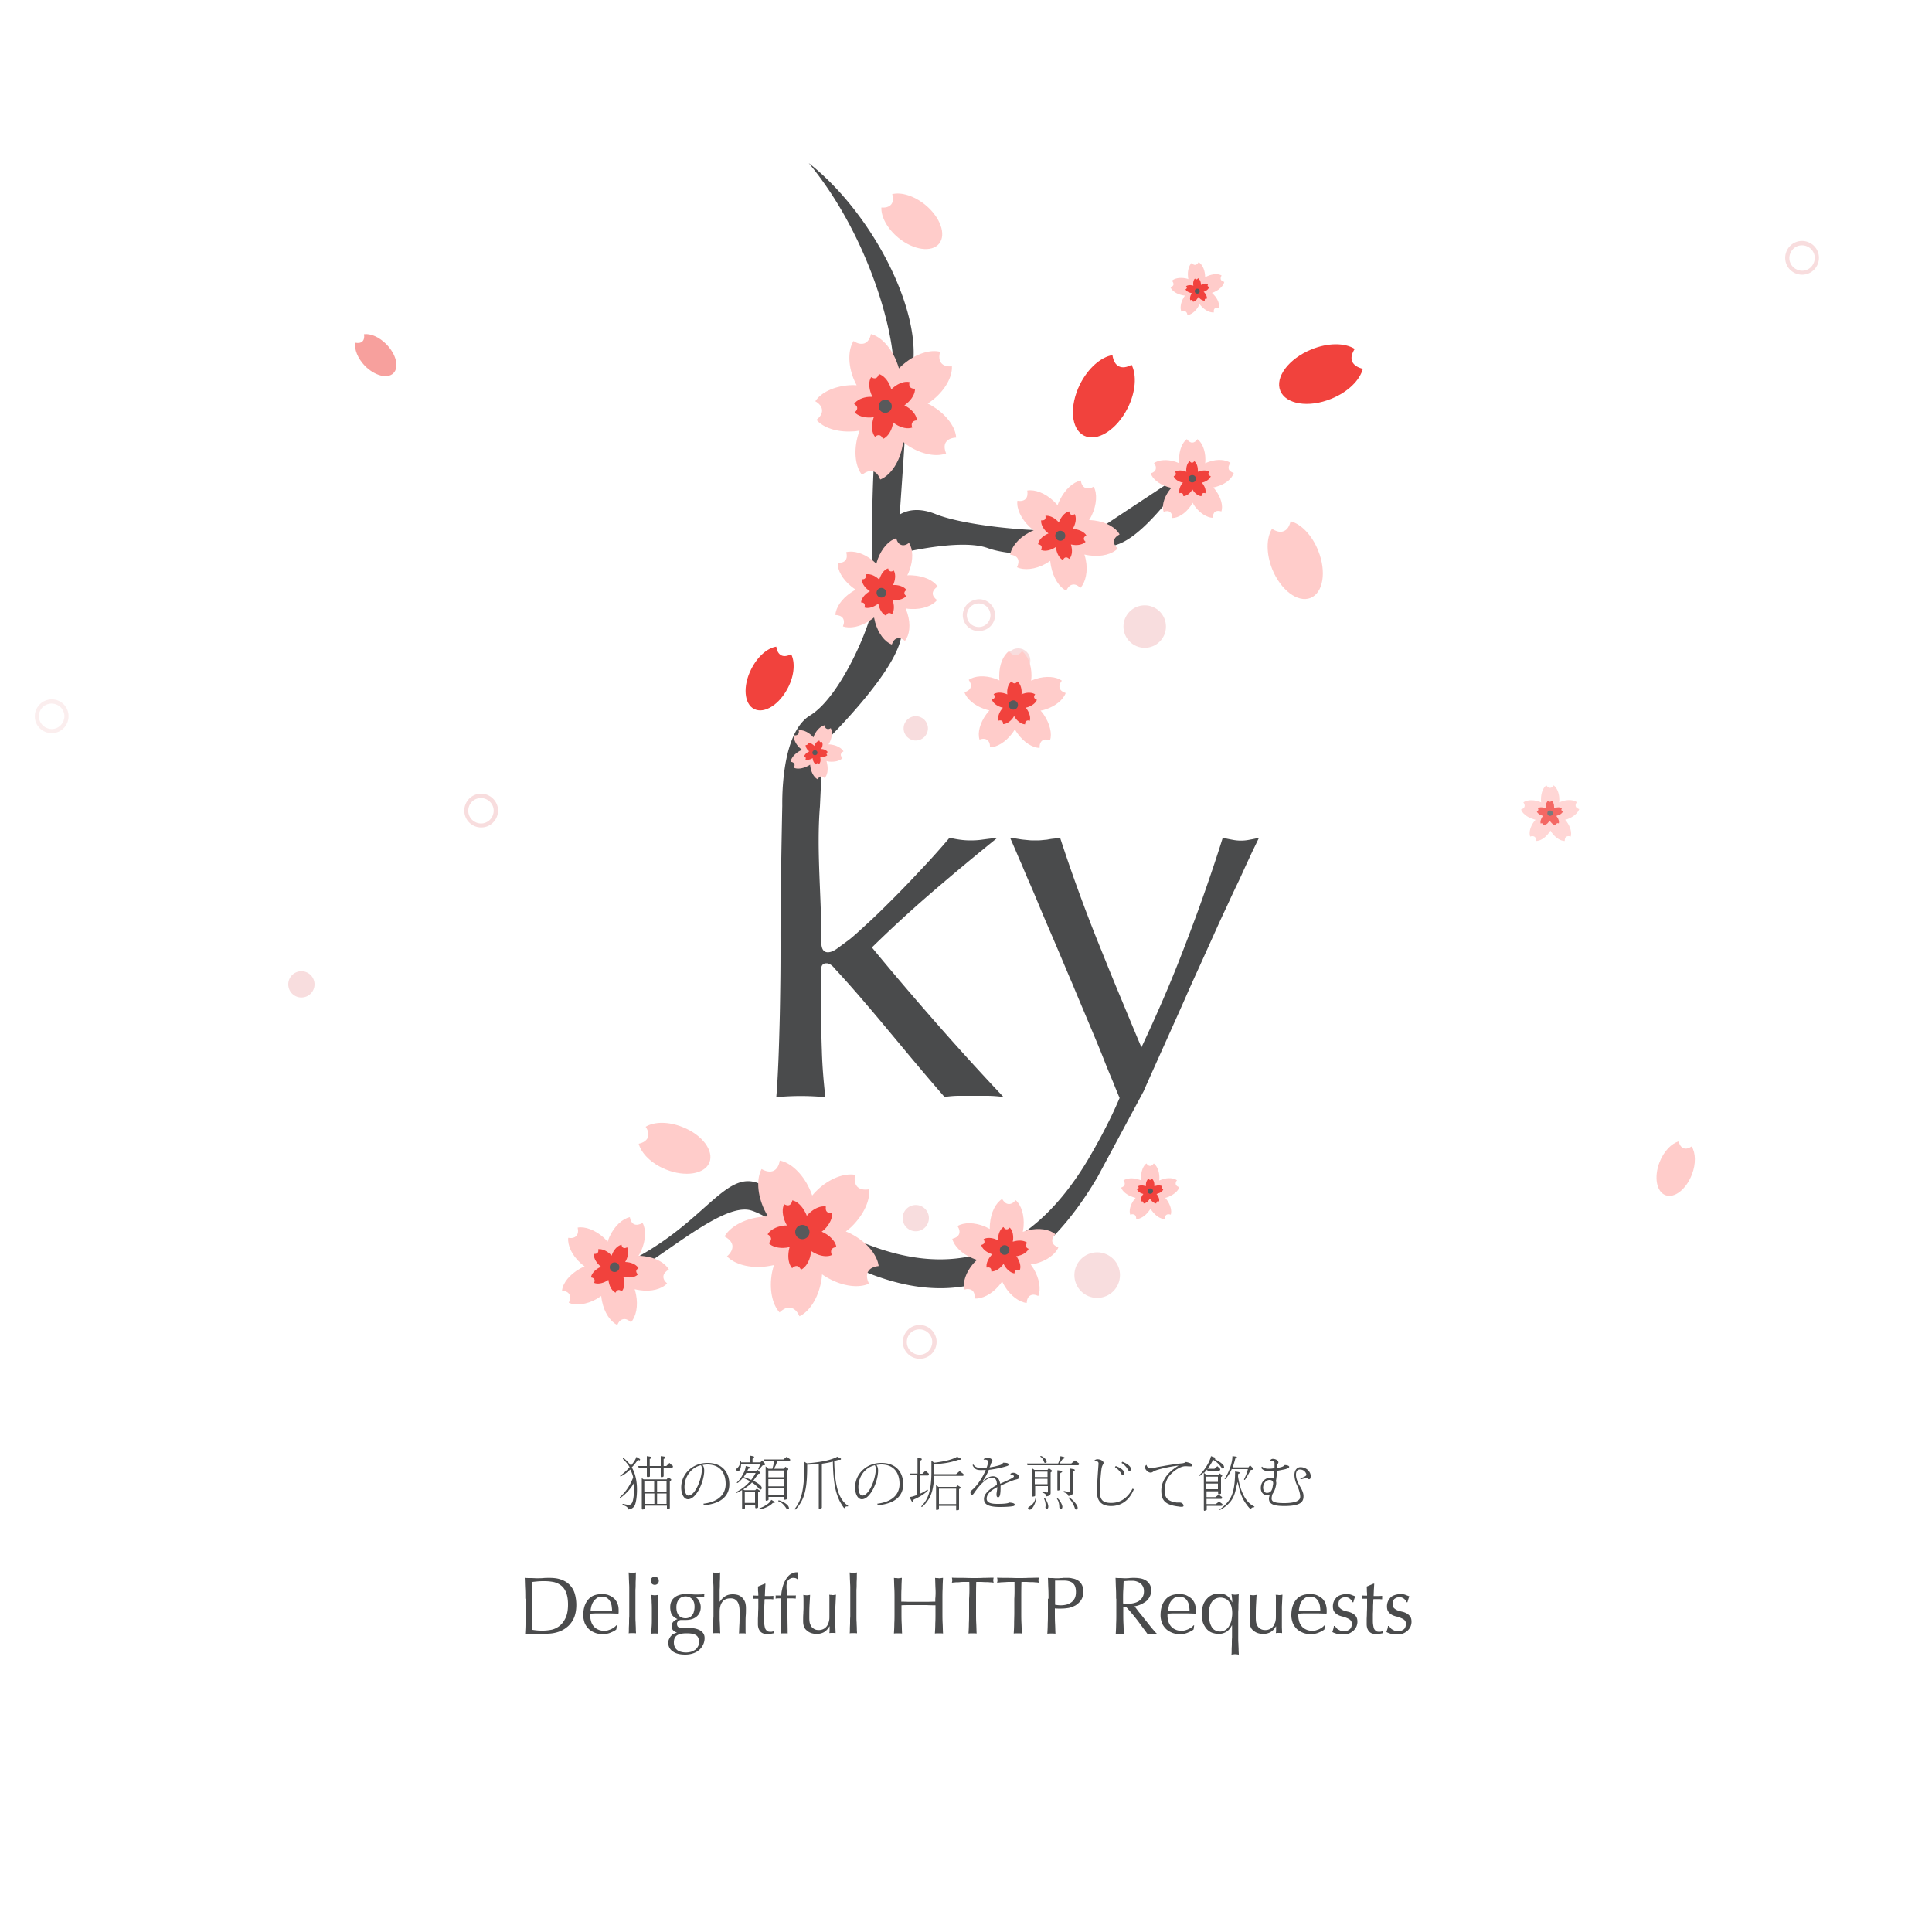 <svg xmlns="http://www.w3.org/2000/svg" viewBox="-178.3 -236.8 1000 1000"><path fill="#4A4B4C" d="M395.5 33.7c-12 8-70.8 3.2-89.5-4.4-8.4-3.4-14.5-2.2-18.6.2 1.5-22.5 3.5-47.1 3.5-66.3 14.1-26.9-13.8-86.7-50.6-115.6 38.1 46 50.4 113 40.9 116.9-9.5 3.8-8.7 99.3-7.3 107.6 1.4 8.3-15.9 51.1-32.9 61.4-15.8 9.6-14.3 47.1-14.4 47 0 0-1 46.9-.9 70.1 0 6.4 0 13.4-.1 20.9-.1 7.5-.2 15-.4 22.3-.2 7.3-.4 14.3-.7 20.9-.3 6.6-.6 12.1-1 16.4 4.3-.4 8.6-.6 12.7-.6s8.4.2 12.7.6c-.9-8.1-1.6-16.2-1.8-24.2-.3-8-.4-16.3-.4-24.7v-17c0-2.3.9-3.4 2.8-3.4.8 0 1.5.3 2.3.8.8.6 1.4 1.2 2 2 3.4 3.6 7.4 8.1 12.2 13.6 4.7 5.5 9.7 11.3 14.8 17.5 5.2 6.2 10.4 12.5 15.7 18.8 5.3 6.3 10 11.8 14.1 16.5 2.6-.4 5.2-.6 7.6-.6h14.3c2.5 0 5.4.2 8.6.6a1404.6 1404.6 0 0 1-34.9-38.4c-11.4-13-22.5-26-33.2-39 9.8-9.6 20.1-19.1 30.9-28.4 10.8-9.3 22.2-18.8 34.1-28.4-3.2.4-5.8.7-7.9 1-2.1.3-4.1.4-6.2.4-3.4 0-7-.5-10.7-1.4-4.3 5.1-9.1 10.5-14.4 16.1-5.3 5.7-10.4 11-15.4 16s-9.5 9.4-13.6 13.1c-4.1 3.8-6.9 6.3-8.6 7.6-2.3 1.7-4.3 3.2-6.1 4.5-1.8 1.3-3.4 2-4.9 2-2.3 0-3.4-1.8-3.4-5.4.2-22.9-2.6-47.2-.7-70.1l1.5-32.3s46.3-44.6 40.3-61.6c-2.3-6.5-2.4-20.2-1.6-36.9 9.2-2.1 34.4-7.4 46.7-2.9 15.2 5.5 50.9 3.8 67.4-2 16.5-5.8 38.1-39.6 38.1-39.6s-31 20.4-43 28.4z"/><circle cx="348.7" cy="105.1" r="6.3" fill="#F8DDDE"/><circle cx="295.7" cy="140.2" r="6.3" fill="#F8DDDE"/><circle cx="414.2" cy="87.5" r="11" fill="#F8DDDE"/><path fill="#F8DDDE" d="M330.6 89.5a8.2 8.2 0 1 0-4.7-15.7 8.12 8.12 0 0 0-5.5 10.2c1.3 4.3 5.9 6.8 10.2 5.5zm-4.1-13.7c3.2-1 6.7.9 7.6 4.1 1 3.2-.9 6.7-4.1 7.6s-6.7-.9-7.6-4.1c-1-3.2.9-6.6 4.1-7.6z"/><path fill="#FFCCCA" d="M480.1 36.9c2.2 1.4 4.3 2 6.1 1.2 1.8-.7 2.9-2.5 3.5-5.1 5.4 1.4 11.1 7.1 14.3 15.2 4.4 10.9 2.6 21.9-4 24.5-6.6 2.6-15.4-4.1-19.8-14.9-3.2-8.1-3.1-16.2-.1-20.9z"/><path fill="#F1423D" d="M397.5-53c.4 2.8 1.5 4.9 3.3 5.8 1.8.9 4.1.6 6.6-.8 2.7 5.3 2.2 14-2 22.4-5.7 11.3-15.8 17.7-22.6 14.3-6.8-3.4-7.7-15.3-2.1-26.6C385-46.4 391.6-52 397.5-53zM223.5 97.9c.3 2.2 1.2 3.8 2.6 4.5s3.2.4 5.1-.6c2.1 4.1 1.7 10.9-1.6 17.3-4.4 8.7-12.2 13.7-17.5 11.1-5.3-2.6-6-11.9-1.6-20.6 3.3-6.6 8.4-11 13-11.7zM522.9-56.2c-1.5 2.4-2.1 4.6-1.3 6.5s2.8 3.1 5.5 3.8c-1.5 5.8-7.6 12-16.3 15.5-11.7 4.8-23.5 2.9-26.4-4.1-2.9-7 4.3-16.6 16-21.4 8.7-3.6 17.4-3.5 22.5-.3z"/><path fill="#FFCCCA" d="M277.3 11.4c-.8-2.3-2.2-3.9-3.9-4.3-1.7-.4-3.6.3-5.5 1.9-3.3-4-4.4-11.5-2.4-19.4.3-1.2.7-2.4 1.1-3.5-1.2.2-2.4.4-3.7.4-8.1.5-15.3-2-18.6-6 1.9-1.5 3-3.2 2.9-5-.1-1.8-1.4-3.4-3.5-4.6 2.8-4.4 9.6-7.8 17.7-8.3 1.3-.1 2.5-.1 3.7 0-.6-1.1-1.1-2.2-1.6-3.4-3-7.6-2.8-15.1 0-19.5 2 1.4 4 1.8 5.7 1.2 1.7-.7 2.8-2.4 3.3-4.8 5 1.3 10.3 6.7 13.3 14.3.5 1.2.8 2.3 1.2 3.5.8-.9 1.7-1.7 2.7-2.5 6.3-5.2 13.5-7.4 18.6-6.1-.7 2.4-.5 4.4.6 5.8 1.1 1.4 3.1 1.9 5.5 1.7.3 5.2-3.2 11.9-9.5 17.1-1 .8-2 1.5-3 2.2 1.1.5 2.2 1.1 3.2 1.8 6.9 4.4 11.2 10.6 11.5 15.8-2.4.1-4.3.9-5.3 2.4s-.8 3.5.1 5.8c-4.9 1.9-12.3.6-19.2-3.7-1.1-.7-2.1-1.4-3-2.2-.2 1.2-.4 2.4-.7 3.6-1.8 7.9-6.4 13.9-11.2 15.8z"/><path fill="#F1423D" d="M278.7-9.6c-.4-1-1-1.7-1.7-1.9-.8-.2-1.6.1-2.4.8-1.5-1.8-2-5.1-1.1-8.6.1-.5.3-1.1.5-1.6-.5.1-1.1.2-1.6.2-3.6.2-6.8-.9-8.3-2.7.9-.7 1.3-1.4 1.3-2.2 0-.8-.6-1.5-1.6-2.1 1.3-2 4.3-3.5 7.9-3.7h1.6c-.3-.5-.5-1-.7-1.5-1.3-3.4-1.3-6.7 0-8.7.9.6 1.8.8 2.5.5s1.2-1.1 1.5-2.1c2.2.6 4.6 3 5.9 6.4.2.5.4 1 .5 1.6.4-.4.8-.8 1.2-1.1 2.8-2.3 6-3.3 8.3-2.7-.3 1.1-.2 2 .3 2.6.5.6 1.4.8 2.5.8.1 2.3-1.4 5.3-4.2 7.6-.4.4-.9.7-1.3 1 .5.2 1 .5 1.4.8 3.1 1.9 5 4.7 5.1 7-1.1 0-1.9.4-2.4 1.1-.4.7-.4 1.6 0 2.6-2.2.8-5.5.3-8.6-1.7-.5-.3-.9-.6-1.3-1l-.3 1.6c-.8 3.4-2.8 6.1-5 7z"/><circle cx="279.9" cy="-26.5" r="3.4" fill="#58595B"/><path fill="#FFCCCA" d="M365.2 146.4c-1.6-.6-3-.6-4 .1s-1.5 2.1-1.4 3.8c-3.6 0-8.1-2.8-11.4-7.4-.5-.7-1-1.4-1.4-2.2-.4.7-.9 1.4-1.4 2.1-3.4 4.5-7.9 7.2-11.5 7.2.1-1.7-.4-3-1.4-3.8-1-.7-2.4-.8-4-.2-1.1-3.5.2-8.6 3.5-13.1.5-.7 1.1-1.4 1.6-2-.8-.2-1.6-.4-2.5-.7-5.3-1.8-9.3-5.3-10.4-8.7 1.6-.5 2.8-1.3 3.2-2.5.4-1.2 0-2.5-1-3.9 3-2.1 8.2-2.5 13.5-.7.8.3 1.6.6 2.4 1-.1-.8-.1-1.7-.1-2.6 0-5.6 2.1-10.5 5.1-12.6 1 1.4 2.1 2.2 3.3 2.2 1.2 0 2.4-.8 3.4-2.2 2.9 2.2 4.9 7 4.9 12.7 0 .9-.1 1.7-.2 2.6l2.4-.9c5.4-1.7 10.6-1.2 13.5.9-1 1.3-1.5 2.7-1.1 3.9.4 1.2 1.5 2 3.1 2.5-1.2 3.4-5.2 6.8-10.5 8.5-.8.3-1.7.5-2.5.6.6.6 1.1 1.3 1.6 2 3.3 4.9 4.4 10 3.3 13.4z"/><path fill="#F1423D" d="M354.7 136.3c-.7-.3-1.3-.3-1.8.1-.4.3-.7.9-.6 1.7-1.6 0-3.6-1.2-5.1-3.3-.2-.3-.4-.6-.6-1-.2.3-.4.6-.6 1-1.5 2-3.5 3.2-5.1 3.2 0-.8-.2-1.4-.6-1.7-.4-.3-1.1-.3-1.8-.1-.5-1.5.1-3.8 1.6-5.8.2-.3.5-.6.7-.9l-1.1-.3c-2.4-.8-4.1-2.3-4.6-3.9.7-.2 1.2-.6 1.4-1.1.2-.5 0-1.1-.5-1.7 1.3-.9 3.7-1.1 6-.3.4.1.7.3 1.1.4 0-.4-.1-.8-.1-1.1 0-2.5.9-4.7 2.3-5.6.4.6.9 1 1.5 1s1.1-.4 1.5-1c1.3 1 2.2 3.1 2.2 5.6 0 .4 0 .8-.1 1.1.3-.2.7-.3 1.1-.4 2.4-.8 4.7-.5 6 .4-.5.6-.7 1.2-.5 1.7.2.5.7.9 1.4 1.1-.5 1.5-2.3 3-4.7 3.8l-1.1.3c.2.3.5.6.7.9 1.4 2.1 1.9 4.4 1.4 5.9z"/><circle cx="346.2" cy="128.1" r="2.4" fill="#58595B"/><path fill="#FFCCCA" d="M248.5 165.9c-.6-.6-1.3-1-2-.8-.7.1-1.2.7-1.5 1.5-1.7-.8-3.3-3.2-3.8-6.2-.1-.5-.1-.9-.2-1.4-.4.3-.8.5-1.2.7-2.7 1.4-5.4 1.7-7.2.9.4-.8.5-1.6.2-2.1-.3-.6-1-.9-1.9-1 .3-1.9 2-4.1 4.7-5.6l1.2-.6c-.4-.3-.7-.6-1.1-.9-2.2-2.1-3.3-4.6-3.1-6.6.9.1 1.6 0 2.1-.5s.6-1.2.4-2.1c1.9-.3 4.5.6 6.7 2.7.3.3.7.7.9 1 .1-.4.3-.8.5-1.3 1.3-2.7 3.4-4.6 5.3-5 .1.9.5 1.6 1.1 1.8.6.3 1.3.2 2.1-.3.9 1.7.8 4.5-.5 7.2-.2.4-.4.8-.7 1.2.4 0 .9 0 1.4.1 3 .4 5.4 1.8 6.4 3.5-.8.4-1.3 1-1.4 1.6s.3 1.3.9 1.9c-1.3 1.4-4 2.1-7 1.8-.5-.1-.9-.1-1.3-.3l.3 1.3c.7 3.4.1 6.1-1.3 7.5z"/><path fill="#F1423D" d="M245.7 158.6c-.3-.3-.6-.4-.9-.4s-.5.3-.7.7c-.8-.4-1.5-1.4-1.7-2.7 0-.2-.1-.4-.1-.6-.2.1-.3.2-.5.3-1.2.6-2.4.8-3.2.4.2-.4.2-.7.1-1-.1-.3-.4-.4-.8-.4.1-.9.9-1.8 2.1-2.5l.6-.3c-.2-.1-.3-.3-.5-.4-1-.9-1.5-2.1-1.4-2.9.4.1.7 0 .9-.2.2-.2.2-.5.2-.9.8-.2 2 .3 3 1.2.2.1.3.3.4.4.1-.2.1-.4.2-.6.6-1.2 1.5-2 2.4-2.2.1.4.2.7.5.8.3.1.6.1.9-.1.4.8.4 2-.2 3.2-.1.2-.2.4-.3.5h.6c1.3.2 2.4.8 2.8 1.6-.4.2-.6.4-.6.7 0 .3.1.6.4.9-.6.6-1.8 1-3.1.8-.2 0-.4-.1-.6-.1.1.2.1.4.1.6.3 1.4 0 2.6-.6 3.2z"/><circle cx="243.5" cy="152.8" r="1.3" fill="#58595B"/><path fill="#FFCCCA" d="M452.6-77.5c-.9-.2-1.6-.1-2.1.3s-.7 1.2-.5 2.1c-1.9.2-4.5-1-6.5-3.2-.3-.3-.6-.7-.9-1.1l-.6 1.2c-1.5 2.6-3.8 4.3-5.7 4.5-.1-.9-.4-1.6-1-1.9-.6-.3-1.3-.3-2.1.1-.8-1.8-.4-4.6 1.1-7.2.2-.4.5-.8.8-1.1-.4 0-.9-.1-1.4-.2-3-.6-5.3-2.2-6.1-4 .8-.4 1.4-.9 1.5-1.5.1-.6-.2-1.3-.8-2 1.4-1.3 4.2-1.8 7.2-1.2.5.1.9.2 1.3.4-.1-.4-.2-.9-.2-1.4-.3-3 .5-5.7 1.9-7 .6.7 1.3 1.1 1.9 1 .7-.1 1.2-.6 1.7-1.4 1.7 1 3 3.4 3.3 6.4 0 .5.1.9.1 1.4l1.2-.6c2.8-1.2 5.6-1.3 7.3-.3-.5.8-.6 1.5-.4 2.1.3.6.9 1 1.8 1.2-.4 1.9-2.3 3.9-5.1 5.2-.4.2-.9.3-1.3.5.3.3.7.6 1 1 2.1 2.2 3 4.8 2.6 6.7z"/><path fill="#F1423D" d="M446.4-82.2c-.4-.1-.7-.1-.9.1-.2.2-.3.5-.2.9-.9.1-2-.4-2.9-1.4-.1-.2-.3-.3-.4-.5-.1.2-.2.4-.3.5-.7 1.2-1.7 1.9-2.5 2 0-.4-.2-.7-.4-.9s-.6-.1-1 .1c-.3-.8-.2-2 .5-3.2.1-.2.2-.4.3-.5-.2 0-.4 0-.6-.1-1.3-.3-2.3-1-2.7-1.8.4-.2.6-.4.7-.7.1-.3-.1-.6-.4-.9.6-.6 1.9-.8 3.2-.5.2 0 .4.1.6.2 0-.2-.1-.4-.1-.6-.1-1.3.2-2.5.9-3.1.3.3.6.5.9.4.3 0 .5-.3.7-.6.7.4 1.4 1.5 1.5 2.9v.6c.2-.1.4-.2.5-.3 1.2-.5 2.5-.6 3.2-.1-.2.3-.3.7-.2.9.1.3.4.4.8.5-.2.8-1 1.8-2.3 2.3-.2.1-.4.2-.6.2l.4.4c1 1.1 1.4 2.3 1.3 3.2z"/><circle cx="441.4" cy="-86.1" r="1.3" fill="#58595B"/><path fill="#FFCCCA" d="M277.9-129.4c2.2.2 4-.3 5.1-1.6 1-1.3 1.2-3.1.5-5.3 4.6-1.2 11.3.8 17.1 5.5 7.8 6.4 11 15.4 7.2 20.1-3.8 4.7-13.3 3.4-21.1-3-5.8-4.8-9-10.9-8.8-15.7z"/><g><path fill="#FFCCCA" d="M380.9 67.5c-1.3-1.3-2.7-2-4.1-1.7-1.3.2-2.4 1.4-3.2 3.1-3.6-1.7-6.7-6.5-7.9-12.6-.2-.9-.3-1.9-.4-2.8-.8.5-1.5 1-2.4 1.5-5.4 3-11.2 3.5-14.8 1.8.8-1.7 1-3.2.4-4.4-.6-1.2-2-1.9-3.9-2.1.5-3.9 4.1-8.4 9.6-11.4.8-.5 1.7-.9 2.5-1.2-.7-.6-1.5-1.2-2.1-1.8-4.5-4.3-6.8-9.5-6.3-13.5 1.8.3 3.4 0 4.3-1 .9-1 1.1-2.5.8-4.3 3.9-.7 9.3 1.3 13.8 5.6.7.7 1.3 1.3 1.9 2 .3-.9.6-1.7 1.1-2.6 2.7-5.6 7-9.4 10.9-10.2.3 1.8 1 3.2 2.3 3.8 1.2.6 2.8.3 4.4-.6 1.9 3.5 1.6 9.3-1 14.8-.4.9-.9 1.7-1.4 2.5.9 0 1.9.1 2.8.2 6.1.8 11.1 3.7 13 7.2-1.7.9-2.7 2-2.9 3.3-.2 1.3.5 2.7 1.9 4-2.7 2.9-8.3 4.4-14.4 3.6-1-.1-1.9-.3-2.8-.5.3.9.5 1.8.7 2.7 1.2 6.1-.1 11.7-2.8 14.6z"/><path fill="#F1423D" d="M375.1 52.5c-.6-.6-1.2-.9-1.8-.8-.6.1-1.1.6-1.4 1.4-1.6-.8-3-2.9-3.5-5.6-.1-.4-.1-.8-.2-1.2-.3.2-.7.5-1.1.7-2.4 1.3-5 1.6-6.6.8.4-.7.5-1.4.2-2-.3-.5-.9-.8-1.7-.9.2-1.8 1.8-3.8 4.3-5.1.4-.2.8-.4 1.1-.5-.3-.2-.6-.5-1-.8-2-1.9-3-4.2-2.8-6 .8.1 1.5 0 1.9-.4.4-.4.5-1.1.3-1.9 1.7-.3 4.1.6 6.1 2.5l.9.9c.1-.4.3-.8.5-1.2 1.2-2.5 3.1-4.2 4.8-4.5.1.8.5 1.4 1 1.7.5.3 1.2.1 1.9-.3.8 1.6.7 4.1-.5 6.6-.2.4-.4.8-.6 1.1.4 0 .8 0 1.3.1 2.7.4 4.9 1.7 5.8 3.2-.7.4-1.2.9-1.3 1.5-.1.6.2 1.2.9 1.8-1.2 1.3-3.7 2-6.4 1.6-.4-.1-.8-.1-1.2-.2l.3 1.2c.6 2.6.1 5.1-1.2 6.3z"/><circle cx="370.5" cy="40.5" r="2.6" fill="#58595B"/></g><g><path fill="#FFCCCA" d="M290.1 94.9c-1.4-1.1-2.8-1.7-4-1.3-1.3.3-2.2 1.5-2.8 3.2-3.6-1.3-7-5.7-8.6-11.4-.2-.9-.4-1.8-.6-2.6-.7.6-1.4 1.1-2.2 1.6-4.9 3.3-10.4 4.3-13.9 3 .7-1.7.7-3.1 0-4.2s-2.1-1.6-3.9-1.7c.2-3.8 3.2-8.4 8.2-11.7.8-.5 1.5-1 2.3-1.4-.7-.5-1.5-1-2.2-1.6-4.6-3.7-7.3-8.5-7.1-12.3 1.8.1 3.2-.3 4-1.3.8-1 .9-2.5.4-4.2 3.7-1 9 .5 13.6 4.2.7.6 1.4 1.2 2 1.8.2-.9.5-1.7.8-2.6 2.1-5.6 5.9-9.6 9.5-10.6.4 1.7 1.3 3 2.5 3.4 1.2.5 2.7.1 4.1-1 2.1 3.2 2.3 8.7.2 14.3-.3.9-.7 1.7-1.1 2.5.9-.1 1.8-.1 2.7 0 5.9.3 10.9 2.6 13 5.8-1.5 1-2.4 2.1-2.5 3.4-.1 1.3.8 2.5 2.2 3.6-2.4 3-7.6 4.9-13.5 4.6-.9 0-1.8-.1-2.7-.3.3.8.6 1.7.9 2.6 1.8 5.8 1.1 11.2-1.3 14.2z"/><path fill="#F1423D" d="M283.4 81.1c-.6-.5-1.2-.7-1.8-.6-.6.2-1 .7-1.2 1.4-1.6-.6-3.1-2.5-3.8-5.1l-.3-1.2c-.3.3-.6.5-1 .7-2.2 1.5-4.6 1.9-6.2 1.3.3-.7.3-1.4 0-1.9s-.9-.7-1.7-.7c.1-1.7 1.4-3.7 3.6-5.2.3-.2.7-.4 1-.6-.3-.2-.7-.4-1-.7-2.1-1.6-3.3-3.8-3.2-5.5.8.1 1.4-.1 1.8-.6.4-.5.4-1.1.2-1.9 1.6-.4 4 .2 6.1 1.9.3.3.6.5.9.8.1-.4.2-.8.4-1.1.9-2.5 2.6-4.3 4.2-4.7.2.8.6 1.3 1.1 1.5.5.2 1.2 0 1.8-.4.9 1.4 1 3.9.1 6.4-.1.4-.3.8-.5 1.1h1.2c2.6.1 4.9 1.2 5.8 2.6-.7.4-1.1.9-1.1 1.5s.3 1.1 1 1.6c-1.1 1.3-3.4 2.2-6 2.1-.4 0-.8-.1-1.2-.1.1.4.3.7.4 1.1.7 2.5.4 5-.6 6.3z"/><circle cx="277.9" cy="70" r="2.5" fill="#58595B"/></g><path fill="#F1423D" d="M5.6-59.4c1.6.3 2.9.1 3.7-.7s1.1-2.1.8-3.7c3.4-.5 8 1.5 11.7 5.3 5 5.2 6.6 11.8 3.5 14.9-3.1 3-9.7 1.3-14.8-3.9C6.8-51.4 5-56 5.6-59.4z" opacity=".5"/><path fill="#FFCCCA" d="M690.6 354c.4 1.8 1.3 3.1 2.5 3.5 1.2.5 2.7.1 4.2-.9 2.1 3.3 2.3 9 .1 14.6-3 7.7-9.1 12.4-13.7 10.6-4.6-1.8-6-9.4-3-17.1 2.2-5.6 6.2-9.7 9.9-10.7z"/><g><circle cx="295.7" cy="393.7" r="6.8" fill="#F8DDDE"/><circle cx="389.6" cy="423.2" r="11.8" fill="#F8DDDE"/><path fill="#FFCCCA" d="M155.9 346.4c1.3 2 1.8 4 1.1 5.6s-2.4 2.7-4.7 3.2c1.3 5 6.6 10.3 14 13.3 10.1 4.1 20.2 2.4 22.6-3.6 2.4-6.1-3.7-14.3-13.8-18.3-7.4-3-14.8-2.9-19.2-.2z"/><path fill="#F8DDDE" d="M306.3 455.9c1 4.7-2 9.4-6.7 10.4s-9.4-2-10.4-6.7 2-9.4 6.7-10.4 9.3 2 10.4 6.7zm-15.1 3.3c.8 3.6 4.3 5.8 7.8 5.1 3.6-.8 5.8-4.3 5.1-7.8-.8-3.6-4.3-5.8-7.8-5.1-3.6.7-5.8 4.2-5.1 7.8z"/><path fill="#4A4B4C" d="M413.6 328.1c2.4-5.5 4.9-11 7.4-16.6 2.5-5.6 5-11.1 7.5-16.7s5-11.1 7.4-16.6c2.4-5.5 4.9-10.9 7.3-16.2l6.9-15.3c2.2-4.9 4.3-9.5 6.4-13.9 2-4.4 3.9-8.5 5.7-12.2s3.3-7.2 4.8-10.4 2.7-5.9 3.8-8.1 1.9-4 2.6-5.3c-1.9.5-3.6.8-5.2 1.1a21.94 21.94 0 0 1-8.4 0c-1.6-.3-3.3-.6-5.2-1.1-2.8 9-5.9 18.2-9.1 27.4-3.2 9.2-6.7 18.6-10.3 28-3.6 9.4-7.3 18.6-11.1 27.4s-7.7 17.4-11.6 25.7c-4-9.4-7.8-18.7-11.6-27.8-3.8-9.1-7.4-18.1-11-27a859.7 859.7 0 0 1-19.5-53.7c-1.2.2-2.4.4-3.5.5s-2.2.3-3.2.5l-3.1.3c-1 .1-2.1.1-3.1.1s-2.1 0-3.1-.1l-3.1-.3c-1-.1-2.1-.3-3.3-.5s-2.3-.3-3.5-.5c.7 1.5 1.5 3.4 2.5 5.7 1 2.3 2.1 5 3.5 8.1 1.3 3.1 2.7 6.5 4.3 10.1s3.2 7.5 4.9 11.6c1.7 4.1 3.5 8.3 5.4 12.7 1.9 4.4 3.8 8.9 5.8 13.6 2 4.7 3.9 9.3 5.9 13.9 1.9 4.6 3.8 9.1 5.7 13.6l5.5 13.1c1.8 4.3 3.5 8.4 5.1 12.5 1.6 4.1 3.1 7.7 4.5 11 1.3 3.3 2.5 6.2 3.6 8.8-5.2 12.3-11.6 23.9-16.7 32.5-58.4 97-141.3 28.8-167.2 13.2-21.3-12.9-30.7 25-84 45 6 17.9 57.1-38.4 77.1-32.5 25.8 7.7 112.3 96.6 179.4-17.3"/><path fill="#FFCCCA" d="M271.5 378.8c-2.6.4-4.8 0-6.1-1.4-1.3-1.4-1.6-3.6-1.1-6.1-5.5-1-13.2 1.8-19.5 7.8-1 .9-1.9 1.9-2.7 2.9-.4-1.2-.9-2.5-1.5-3.7-3.7-7.9-9.8-13.4-15.3-14.4-.4 2.6-1.5 4.5-3.2 5.3-1.7.8-3.9.4-6.2-.9-2.7 4.9-2.3 13.1 1.4 21 .6 1.2 1.2 2.4 1.9 3.5-1.3 0-2.6.1-4 .3-8.7 1.1-15.7 5.2-18.5 10.1 2.3 1.2 3.8 2.8 4.1 4.7.2 1.9-.8 3.8-2.8 5.6 3.9 4.1 11.7 6.3 20.4 5.2 1.3-.2 2.6-.4 3.9-.7-.4 1.2-.7 2.5-1 3.8-1.6 8.6.1 16.6 3.9 20.7 1.9-1.8 3.9-2.8 5.8-2.4 1.9.4 3.4 1.9 4.5 4.4 5.1-2.4 9.6-9.2 11.2-17.8.3-1.3.4-2.7.5-3.9 1.1.7 2.2 1.5 3.4 2.1 7.7 4.2 15.8 5.1 20.9 2.7-1.2-2.4-1.4-4.5-.5-6.2.9-1.7 2.9-2.6 5.5-2.9-.7-5.6-5.8-12-13.4-16.2-1.2-.7-2.4-1.2-3.6-1.7 1-.8 2.1-1.6 3-2.5 6.4-6.3 9.7-13.8 9-19.3z"/><path fill="#F1423D" d="M252.4 391c-1.2.2-2.1 0-2.7-.6-.6-.6-.7-1.6-.5-2.7-2.5-.5-5.9.8-8.7 3.5-.4.4-.8.8-1.2 1.3-.2-.5-.4-1.1-.7-1.6-1.7-3.5-4.4-6-6.8-6.4-.2 1.2-.7 2-1.4 2.4-.8.4-1.7.2-2.8-.4-1.2 2.2-1 5.8.6 9.4.3.5.5 1.1.8 1.6-.6 0-1.2 0-1.8.1-3.9.5-7 2.3-8.2 4.5 1 .5 1.7 1.3 1.8 2.1.1.8-.4 1.7-1.2 2.5 1.7 1.8 5.2 2.8 9.1 2.3.6-.1 1.2-.2 1.7-.3-.2.6-.3 1.1-.4 1.7-.7 3.8 0 7.4 1.7 9.2.8-.8 1.7-1.2 2.6-1.1.8.2 1.5.9 2 1.9 2.3-1.1 4.3-4.1 5-7.9.1-.6.2-1.2.2-1.8.5.3 1 .7 1.5.9 3.4 1.9 7 2.3 9.3 1.2-.5-1.1-.6-2-.2-2.8s1.3-1.2 2.5-1.3c-.3-2.5-2.6-5.3-6-7.2-.5-.3-1.1-.5-1.6-.8.5-.3.9-.7 1.4-1.1 2.8-2.8 4.3-6.1 4-8.6z"/><circle cx="237" cy="400.9" r="3.7" fill="#58595B"/><path fill="#FFCCCA" d="M167 427.5c-1.4-1.2-2.1-2.5-1.9-3.9.2-1.3 1.2-2.4 2.8-3.3-1.9-3.4-6.8-6.2-12.9-6.9-.9-.1-1.9-.2-2.8-.2.5-.8.9-1.6 1.3-2.4 2.5-5.5 2.7-11.2.8-14.6-1.6.9-3.1 1.2-4.3.7s-2-1.9-2.3-3.7c-3.8.8-8 4.6-10.5 10.1-.4.9-.7 1.7-1 2.6-.6-.7-1.2-1.3-1.9-2-4.5-4.1-9.8-6-13.6-5.3.4 1.8.2 3.3-.7 4.3-.9 1-2.4 1.3-4.2 1-.4 3.9 1.9 9 6.4 13.1.7.6 1.4 1.2 2.1 1.7-.8.3-1.7.7-2.5 1.2-5.3 3-8.8 7.4-9.2 11.3 1.8.2 3.2.8 3.8 2 .7 1.2.5 2.7-.3 4.3 3.5 1.6 9.2 1 14.5-2 .8-.5 1.6-1 2.3-1.5.1.9.2 1.8.4 2.7 1.2 6 4.4 10.6 7.9 12.3.7-1.7 1.8-2.8 3.1-3 1.3-.3 2.7.4 4 1.6 2.6-2.9 3.8-8.4 2.6-14.4-.2-.9-.4-1.8-.7-2.7.9.2 1.8.4 2.7.5 6 .9 11.4-.6 14.1-3.5z"/><path fill="#F1423D" d="M151.9 422.8c-.6-.5-.9-1.1-.9-1.7.1-.6.5-1.1 1.2-1.5-.9-1.5-3-2.8-5.7-3.1-.4 0-.8-.1-1.2-.1.2-.3.4-.7.6-1.1 1.1-2.5 1.2-5 .4-6.5-.7.4-1.4.5-1.9.3s-.9-.8-1-1.6c-1.7.3-3.6 2-4.7 4.5-.2.4-.3.8-.4 1.1-.3-.3-.5-.6-.9-.9-2-1.8-4.4-2.7-6.1-2.4.2.8.1 1.5-.3 1.9-.4.4-1.1.6-1.9.5-.2 1.7.8 4 2.8 5.9.3.3.6.5.9.8-.4.2-.7.3-1.1.5-2.4 1.3-3.9 3.3-4.1 5 .8.1 1.4.4 1.7.9.3.5.2 1.2-.1 1.9 1.6.7 4.1.4 6.4-.9.4-.2.7-.4 1-.7 0 .4.1.8.2 1.2.5 2.7 1.9 4.7 3.5 5.5.3-.7.8-1.2 1.4-1.4.6-.1 1.2.2 1.8.7 1.2-1.3 1.7-3.8 1.1-6.4l-.3-1.2c.4.1.8.2 1.2.2 2.8.6 5.3-.1 6.4-1.4z"/><circle cx="139.8" cy="419.1" r="2.5" fill="#58595B"/><path fill="#FFCCCA" d="M432.1 377.7c-.9-.3-1.6-.8-1.8-1.4-.2-.7 0-1.5.6-2.2-1.7-1.2-4.7-1.5-7.8-.4-.5.2-.9.3-1.4.5.1-.5.1-1 .1-1.5 0-3.2-1.2-6-2.9-7.3-.6.8-1.2 1.3-1.9 1.3s-1.4-.5-1.9-1.3c-1.7 1.2-2.8 4-2.8 7.3 0 .5 0 1 .1 1.5-.4-.2-.9-.4-1.4-.5-3.1-1-6.1-.7-7.8.5.6.8.8 1.6.6 2.2-.2.7-.9 1.2-1.8 1.5.7 2 3 3.9 6.1 4.9.5.2 1 .3 1.4.4-.3.4-.6.7-.9 1.1-1.9 2.6-2.6 5.6-1.9 7.6.9-.3 1.7-.3 2.3.1.6.4.8 1.2.8 2.2 2.1 0 4.7-1.6 6.6-4.2.3-.4.6-.8.8-1.2.2.4.5.8.8 1.2 1.9 2.6 4.5 4.2 6.6 4.2 0-1 .2-1.8.8-2.2.6-.4 1.4-.4 2.3-.1.6-2-.1-4.9-2-7.6-.3-.4-.6-.8-.9-1.1.5-.1.9-.2 1.4-.4 3-1.2 5.3-3.1 5.9-5.1z"/><path fill="#F1423D" d="M423.8 378.8c-.4-.1-.7-.3-.8-.6-.1-.3 0-.6.3-1-.8-.5-2.1-.6-3.5-.2-.2.1-.4.2-.6.2v-.7c0-1.4-.5-2.7-1.3-3.2-.2.4-.5.6-.9.6-.3 0-.6-.2-.9-.6-.7.6-1.3 1.8-1.3 3.2v.7c-.2-.1-.4-.2-.6-.2-1.4-.4-2.7-.3-3.5.2.3.3.4.7.3 1-.1.3-.4.5-.8.6.3.9 1.3 1.8 2.7 2.2.2.1.4.1.6.2-.1.2-.3.3-.4.5-.8 1.2-1.1 2.5-.9 3.4.4-.1.8-.1 1 0s.4.5.4 1c.9 0 2.1-.7 2.9-1.9.1-.2.2-.4.4-.6.1.2.2.4.4.6.9 1.2 2 1.9 2.9 1.9 0-.4.1-.8.4-1 .3-.2.6-.2 1 0 .3-.9 0-2.2-.9-3.4-.1-.2-.3-.3-.4-.5.2 0 .4-.1.6-.2 1.6-.4 2.6-1.3 2.9-2.2z"/><circle cx="417.1" cy="379.7" r="1.4" fill="#58595B"/><path fill="#FFCCCA" d="M369.5 408.9c-1.7-.7-2.8-1.6-3.1-2.9-.3-1.3.3-2.6 1.5-4-2.9-2.5-8.4-3.4-14.2-2-.9.2-1.8.5-2.6.8.2-.9.3-1.8.4-2.7.5-5.9-1.2-11.2-4.1-13.7-1.1 1.4-2.4 2.1-3.7 2-1.3-.1-2.4-1.1-3.3-2.6-3.3 2-5.8 6.9-6.3 12.8-.1.9-.1 1.8-.1 2.7l-2.4-1.2c-5.5-2.3-11-2.3-14.3-.3 1 1.5 1.3 3 .8 4.2-.5 1.2-1.8 2-3.5 2.4.9 3.7 4.8 7.7 10.3 10 .9.4 1.7.7 2.5.9-.6.6-1.3 1.2-1.9 1.9-3.9 4.5-5.6 9.8-4.7 13.5 1.7-.5 3.2-.3 4.2.5 1 .9 1.3 2.3 1.2 4.1 3.8.3 8.8-2.2 12.6-6.7.6-.7 1.1-1.4 1.6-2.1.4.8.8 1.6 1.3 2.4 3.1 5.1 7.6 8.3 11.4 8.7.1-1.8.7-3.2 1.8-3.8 1.1-.7 2.6-.6 4.2.2 1.5-3.5.6-9-2.4-14.1-.5-.8-1-1.5-1.5-2.2.9-.1 1.8-.3 2.7-.5 5.6-1.5 10.1-4.8 11.6-8.3z"/><path fill="#F1423D" d="M354.1 409.6c-.7-.3-1.2-.7-1.4-1.3s.1-1.2.7-1.8c-1.3-1.1-3.7-1.5-6.3-.9l-1.2.3c.1-.4.1-.8.2-1.2.2-2.6-.5-5-1.8-6.1-.5.6-1.1 1-1.7.9-.6 0-1.1-.5-1.5-1.2-1.5.9-2.6 3.1-2.8 5.7v1.2c-.3-.2-.7-.4-1.1-.5-2.4-1-4.9-1-6.4-.1.4.7.6 1.3.4 1.9-.2.5-.8.9-1.6 1.1.4 1.7 2.1 3.4 4.6 4.4.4.2.8.3 1.1.4-.3.3-.6.6-.8.9-1.7 2-2.5 4.4-2.1 6 .8-.2 1.4-.1 1.9.2.4.4.6 1 .5 1.8 1.7.1 3.9-1 5.6-3 .3-.3.5-.6.7-1 .2.4.4.7.6 1.1 1.4 2.3 3.4 3.7 5.1 3.9 0-.8.3-1.4.8-1.7.5-.3 1.2-.3 1.9.1.7-1.6.3-4-1.1-6.3-.2-.4-.4-.7-.7-1 .4 0 .8-.1 1.2-.2 2.5-.6 4.5-2 5.2-3.6z"/><circle cx="341.7" cy="410.2" r="2.5" fill="#58595B"/><g><path fill="#FFCCCA" d="M460.3 8c-1.3-.4-2.3-1.1-2.6-2-.3-1 0-2.1.9-3.2-2.4-1.7-6.7-2.1-11.1-.6-.7.2-1.3.5-2 .8.1-.7.1-1.4.1-2.1 0-4.6-1.7-8.6-4.1-10.4-.8 1.2-1.7 1.8-2.7 1.8-1 0-2-.7-2.8-1.8-2.4 1.8-4 5.8-4 10.4 0 .7.1 1.4.1 2.1-.6-.3-1.3-.5-2-.8-4.4-1.4-8.7-1-11.1.7.9 1.1 1.2 2.2.9 3.2-.3 1-1.2 1.7-2.6 2.1.9 2.8 4.2 5.6 8.7 7 .7.2 1.4.4 2 .5-.5.5-.9 1.1-1.3 1.6-2.7 3.8-3.7 8-2.7 10.8 1.3-.5 2.5-.5 3.3.1.8.6 1.2 1.7 1.2 3.1 3 0 6.7-2.3 9.4-6.1.4-.6.8-1.2 1.1-1.8.3.6.7 1.2 1.1 1.8 2.7 3.7 6.5 6 9.4 6 0-1.4.3-2.5 1.1-3.1.8-.6 2-.6 3.3-.2.9-2.8-.1-7-2.9-10.8-.4-.6-.9-1.1-1.3-1.6.7-.1 1.4-.3 2-.5 4.4-1.3 7.7-4.1 8.6-7z"/><path fill="#F1423D" d="M448.4 9.7c-.6-.2-1-.5-1.2-.9-.1-.4 0-.9.4-1.4-1.1-.8-3-.9-5-.3l-.9.3c0-.3.1-.6 0-.9 0-2.1-.8-3.8-1.8-4.6-.4.5-.8.8-1.2.8-.5 0-.9-.3-1.2-.8-1.1.8-1.8 2.6-1.8 4.6 0 .3 0 .6.1.9l-.9-.3c-2-.6-3.9-.5-5 .3.4.5.5 1 .4 1.4-.1.4-.6.7-1.1.9.4 1.3 1.9 2.5 3.9 3.1.3.1.6.2.9.2-.2.2-.4.5-.6.7-1.2 1.7-1.6 3.6-1.2 4.8.6-.2 1.1-.2 1.5.1.4.3.5.8.5 1.4 1.3 0 3-1 4.2-2.7.2-.3.4-.5.5-.8.2.3.3.5.5.8 1.2 1.7 2.9 2.7 4.2 2.7 0-.6.1-1.1.5-1.4.4-.3.9-.3 1.5-.1.4-1.3-.1-3.1-1.3-4.8-.2-.3-.4-.5-.6-.7.3-.1.6-.1.9-.2 1.9-.6 3.4-1.9 3.8-3.1z"/><circle cx="438.8" cy="11" r="1.9" fill="#58595B"/></g><g opacity=".8"><path fill="#FFCCCA" d="M639.1 182c-.9-.3-1.6-.8-1.8-1.4-.2-.7 0-1.5.6-2.2-1.7-1.2-4.7-1.5-7.8-.4-.5.2-.9.3-1.4.5.1-.5.1-1 .1-1.5 0-3.2-1.2-6-2.9-7.3-.6.8-1.2 1.3-1.9 1.3s-1.4-.5-1.9-1.3c-1.7 1.2-2.8 4-2.8 7.3 0 .5 0 1 .1 1.5-.4-.2-.9-.4-1.4-.5-3.1-1-6.1-.7-7.8.5.6.8.8 1.6.6 2.2-.2.7-.9 1.2-1.8 1.5.7 2 3 3.9 6.1 4.9.5.2 1 .3 1.4.4-.3.4-.6.7-.9 1.1-1.9 2.6-2.6 5.6-1.9 7.6.9-.3 1.7-.3 2.3.1.6.4.8 1.2.8 2.2 2.1 0 4.7-1.6 6.6-4.2.3-.4.6-.8.8-1.2.2.4.5.8.8 1.2 1.9 2.6 4.5 4.2 6.6 4.2 0-1 .2-1.8.8-2.2.6-.4 1.4-.4 2.3-.1.6-2-.1-4.9-2-7.6-.3-.4-.6-.8-.9-1.1.5-.1.9-.2 1.4-.4 2.9-1.1 5.2-3.1 5.9-5.1z"/><path fill="#F1423D" d="M630.7 183.1c-.4-.1-.7-.3-.8-.6-.1-.3 0-.6.3-1-.8-.5-2.1-.6-3.5-.2-.2.1-.4.2-.6.2v-.7c0-1.4-.5-2.7-1.3-3.2-.2.4-.5.6-.9.6-.3 0-.6-.2-.9-.6-.7.6-1.3 1.8-1.3 3.2v.7c-.2-.1-.4-.2-.6-.2-1.4-.4-2.7-.3-3.5.2.3.3.4.7.3 1-.1.3-.4.5-.8.6.3.9 1.3 1.8 2.7 2.2.2.1.4.1.6.2-.1.2-.3.3-.4.5-.8 1.2-1.1 2.5-.9 3.4.4-.1.8-.1 1 0 .3.2.4.5.4 1 .9 0 2.1-.7 2.9-1.9.1-.2.2-.4.4-.6.1.2.2.4.4.6.9 1.2 2 1.9 2.9 1.9 0-.4.1-.8.4-1s.6-.2 1 0c.3-.9 0-2.2-.9-3.4-.1-.2-.3-.3-.4-.5.2 0 .4-.1.6-.2 1.6-.4 2.6-1.3 2.9-2.2z"/><circle cx="624" cy="184.1" r="1.4" fill="#58595B"/></g><g><path fill="#F8DDDE" d="M79.3 180.9c1 4.7-2 9.4-6.7 10.4s-9.4-2-10.4-6.7 2-9.4 6.7-10.4 9.3 2 10.4 6.7zm-15.1 3.3c.8 3.6 4.3 5.8 7.8 5.1 3.6-.8 5.8-4.3 5.1-7.8-.8-3.6-4.3-5.8-7.8-5.1-3.6.7-5.8 4.2-5.1 7.8z"/></g><g><circle cx="-22.3" cy="272.7" r="6.8" fill="#F8DDDE"/></g><g><path fill="#F8DDDE" d="M763-105.2c1 4.7-2 9.4-6.7 10.4s-9.4-2-10.4-6.7 2-9.4 6.7-10.4 9.4 2 10.4 6.7zm-15 3.3c.8 3.6 4.3 5.8 7.8 5.1s5.8-4.3 5.1-7.8c-.8-3.6-4.3-5.8-7.8-5.1s-5.8 4.2-5.1 7.8z"/></g><g opacity=".5"><path fill="#F8DDDE" d="M-143 132.1c1 4.7-2 9.4-6.7 10.4s-9.4-2-10.4-6.7 2-9.4 6.7-10.4c4.7-1.1 9.4 1.9 10.4 6.7zm-15 3.2c.8 3.6 4.3 5.8 7.8 5.1 3.6-.8 5.8-4.3 5.1-7.8-.8-3.6-4.3-5.8-7.8-5.1-3.6.7-5.9 4.2-5.1 7.8z"/></g></g><g fill="#4A4B4C"><path d="M152 518.8c-.1 0-.2 0-.2.1-.9 1.3-1.9 2.6-3.1 3.8 2.1 3.5 2.7 7.9 2.7 11.4 0 4.6-.7 7.2-1.1 8.2-.5 1-1.5 2-3.5 2.2 0-.3-.2-.7-.4-1.1-.3-.4-1.1-.8-2.2-1.2-.2-.1-.3-.2-.3-.3 0-.2.1-.3.3-.3h.1c1.3.3 2.2.5 2.8.5 1.8 0 2.1-1.8 2.4-3.3.2-1.2.4-3.2.4-5.7 0-.8-.1-1.7-.1-2.3-2.3 4.4-6.8 7.7-7.1 7.7-.1 0-.2-.1-.2-.2s0-.2.1-.2c4.8-4.3 6.8-10 6.8-10.3 0-.3-.7-2.7-1.5-4-2.6 2.6-4.9 3.6-5 3.6-.1 0-.2-.2-.2-.3 0-.1.1-.2.2-.2a32 32 0 0 0 4.7-4.3c-.4-.7-1.1-1.9-3.4-4.2-.1-.1-.1-.2-.1-.3 0-.1.1-.3.2-.3s2.2 1.6 4 4c1.5-1.9 2.2-2.8 2.8-4.5.7.4 1.2.7 1.5.9.3.1.4.3.4.5 0 .1-.1.4-.4.4l-.6-.3zm6.1 4.1v4.3c0 .2-.1.4-.4.4-.2.1-.5.1-.8.1-.2 0-.4-.2-.4-.5v-4.3h-4.2c-.1-.3-.2-.6-.2-.9h4.4v-5.1c2 .3 2.3.3 2.3.7 0 .5-.4.6-.4.6-.2 0-.4.1-.4.2v3.6h5.7v-5.1c2.2.2 2.3.3 2.3.7 0 .5-.4.6-.4.6-.2 0-.4.1-.4.2v3.6h1.4l1.6-1.6c.5.5 1 1 1.6 1.4.2.1.2.3.2.5 0 .3-.2.6-.6.6h-4.2v4.3c0 .4-.8.6-1.1.6-.2 0-.4-.2-.4-.5V523h-5.6zm-4.3 5.3l1 .7h12c.2-.3.5-.7.8-1l1.4.9c.1.1.1.1.1.3 0 .3-.2.5-.4.6-.2.1-.3.2-.3.3v13.7c0 .4-.7.6-1.1.6-.3 0-.4-.2-.4-.5v-1.3h-11.5v1.4c0 .4-.8.6-1.1.6-.3 0-.4-.2-.4-.7v-15.6zm6.5 1.6h-5.1v5.4h5.1v-5.4zm-5 11.8h5.1v-5.4h-5.1v5.4zm6.5-6.4h4.9v-5.4h-4.9v5.4zm0 6.4h4.9v-5.4h-4.9v5.4zM185.8 541.5c8.4-1 11.5-5.4 11.5-10.2 0-5.4-2.6-10.1-9.5-10.1-.5 0-1.8.1-2.5.3.6.5.9 1.7.9 2.9 0 5.5-4 14.8-8.4 14.8-2 0-3.5-2.5-3.5-6.1 0-7 5.8-12.7 13.6-12.7 7.4 0 11.3 4.6 11.3 11.1 0 5.5-3.7 10-13.2 10.8l-.2-.8zm-1.3-19.9c-4.6 1-8.5 5.4-8.5 11.3 0 2.4.8 4.4 2 4.4 3.6 0 7-8.8 7-13.7 0-.8-.2-1.7-.5-2zM205.3 521l-.1 1.2c-.1.9-.4 1.6-.8 2.1-.2.2-.5.3-.8.3-.5 0-.6-.1-.8-.8 0-.2.2-.5.6-.8.8-.8 1.4-1.8 1.4-3.5 0-.2.1-.3.2-.3.2 0 .2.1.3.9h4.4v-3.5l1.6.3c.5.1.7.2.7.5s-.1.4-.4.5c-.2.1-.4.3-.4.4v1.8h4.1l.9-1 1.1 1.3c.2.2.4.4.4.7 0 .5-.4.5-.8.5-.3 0-.5.1-.6.2l-1.6 1.9c-.1.1-.1.1-.2.1-.2 0-.3-.1-.3-.3v-.1c.4-.8.7-1.6.9-2.3h-9.8zm.4 13.5c-1.7 1-2.5 1.4-2.6 1.4-.1 0-.3-.1-.3-.3 0-.1 0-.2.1-.2 3-1.6 5-3.2 7-5.5-1.1-.7-2.4-1.3-3.7-1.8-1 1.3-2.5 2.7-2.9 2.7-.1 0-.2-.1-.2-.2s0-.1.1-.2c1.1-1 2-2.2 2.8-3.7 1.1-1.9 1.5-2.9 1.7-4.7l1.6.4c.4.1.5.2.5.5 0 .2-.1.4-.4.4-.2 0-.4.1-.4.2l-.5 1h4.5l.9-.5.9 1c.1.1.2.3.2.5 0 .3-.2.5-.5.5-.2 0-.4.1-.5.3l-2.4 3.3c1.3.7 4.4 2.3 4.4 3.8 0 .6-.5.8-.7.8-.1 0-.1 0-.5-.3-1.2-1.3-2.5-2.5-3.9-3.4-.3.5-1.7 1.7-3.6 3l-.9.6.7.4h5.5l.8-.8 1.4.9c.1.1.2.2.2.3 0 .1-.1.4-.5.5-.2.1-.4.2-.4.3v7.5c0 .2-.1.4-.3.5-.9.2-1.2.3-1.2-.5V542h-5.3v1.7c0 .2-.1.3-.4.4-1 .2-1.1.3-1.1-.5v-9.1zm2.3-8.9l-1.3 2-.1.1c1.4.4 2.7.9 3.9 1.5.9-1.1 1.7-2.3 2.3-3.6H208zm-.8 15.5h5.3v-5.5h-5.3v5.5zm15.1-.8c.3.2.4.4.4.5 0 .1-.1.4-.4.4-.1 0-.3-.1-.4-.1-.1 0-.2 0-.3.1-1.9 2.1-6 3.2-6.6 3.2-.2 0-.3-.2-.3-.3 0-.1.1-.2.2-.3 1.2-.4 2.3-.9 3.3-1.6 1.2-.7 2.2-1.6 2.7-2.7l1.4.8zm-4.4-18.2l1.5 1.3h2.1l.5-1.9.3-2h-4.9l-.2-.9h10l1.7-1.4 1.6 1.2c.1.1.2.2.2.4 0 .6-.4.7-.7.7h-6l-.7 2-1 1.9h5.2l.7-1 1.4.9c.1.1.1.2.1.3 0 .4-.3.6-.4.6-.2.1-.3.2-.3.3v14.4c0 .2-.2.3-.3.4-1 .2-1.2.3-1.2-.4v-.9h-8v1.3c0 .4-.3.5-1.2.7-.2 0-.3-.2-.3-.7v-17.2zm1.5 2.2v3.5h8v-3.5h-8zm0 4.5v3.7h8v-3.7h-8zm0 4.5v3.8h8v-3.8h-8zm10.7 10.4c0 .5-.5.6-.9.6-.2-.1-.4-.2-.5-.4-1.7-2.6-3.3-3.5-4-3.6-.1 0-.2-.1-.2-.2 0-.2.1-.3.3-.3.8 0 4.1 1.5 5 3.1l.3.8zM246.9 543.7c0 .5-1.1.6-1.1.6-.2 0-.3-.2-.3-.6v-22.9c-2.3.3-4.3.5-6 .5 0 11.3-.8 17.5-5.9 23.1-.1.1-.2.1-.3.1-.2 0-.2-.1-.2-.2s.1-.2.1-.3c2.7-3.6 4.8-8.2 4.8-21.8v-2.4l1.4.8c3.9-.3 11.6-1.1 15.7-3.4l1.6.8c.2.1.3.2.3.4 0 .1-.1.4-.5.4h-.8l-2.2.6c.1 6 .7 12 2.2 16.3.9 2.5 2.4 5.2 4.9 6.8.1.1.1.2.1.2s0 .2-.3.2h-.5c-.3 0-.6.2-.8.5-.2.2-.3.4-.4.4-.2 0-1.7-2.3-2.5-3.9-2-4.3-3.2-9.2-3.4-20.2-1.7.5-3.6.8-5.6 1.1h-.1v22.9zM275.8 541.5c8.4-1 11.5-5.4 11.5-10.2 0-5.4-2.6-10.1-9.5-10.1-.5 0-1.8.1-2.5.3.6.5.9 1.7.9 2.9 0 5.5-4 14.8-8.4 14.8-2 0-3.5-2.5-3.5-6.1 0-7 5.8-12.7 13.6-12.7 7.4 0 11.3 4.6 11.3 11.1 0 5.5-3.7 10-13.2 10.8l-.2-.8zm-1.3-19.9c-4.6 1-8.5 5.4-8.5 11.3 0 2.4.8 4.4 2 4.4 3.6 0 7-8.8 7-13.7 0-.8-.2-1.7-.5-2zM296.6 526.8H293l-.2-.9h3.8v-8.2l1.5.3c.5.1.7.2.7.5 0 .2-.1.4-.4.5-.2.1-.4.3-.4.5v6.5h1.1l1.6-1.6 1.6 1.4c.1.1.2.3.2.5 0 .3-.2.6-.6.6H298v9.4c1.2-.5 2.4-1.2 3.5-1.9.1-.1.1-.1.2-.1.2 0 .3.2.3.3 0 .3-3.1 3-7.3 4.7-.1.1-.2.3-.2.5 0 .5-.4.7-.5.7-.2 0-.4-.2-.6-.6l-.9-1.8 1.5-.3 2.4-.8v-10.2zm20-.6l1.8-1.6 1.8 1.4c.2.2.3.4.3.6 0 .4-.4.5-.6.5h-14.7c-.2 5.7-1.2 9.8-3.1 12.5-1.3 2-3 3.6-3.3 3.6-.2 0-.2-.2-.2-.3 0-.1 0-.1.1-.2 2.6-2.8 5.1-6.4 5.1-17.6v-5.9l1.4 1.1c3.2-.4 8.8-1.2 11.9-3.1l1.6.8c.2.1.4.2.4.4 0 .1-.2.4-.6.4h-.8c-2 .7-4.2 1.3-6.8 1.7-2.2.3-4.1.5-5.7.6v5.1h11.4zm-10.4 5.7l1.3.9h9.1l.8-.8 1.4.9c.1.1.2.2.2.3 0 .2-.2.4-.5.5-.2.1-.4.2-.4.4v10.3c0 .2-.1.3-.3.4-1 .2-1.2.3-1.2-.4v-1.8h-8.9v1.6c0 .1-.1.3-.4.4-1 .2-1.1.3-1.1-.5v-12.2zm1.5 1.8v8h8.9v-8h-8.9zM344.7 526.1c.2-.4 1-.6 1.5-.6 1.6 0 3.1 1.5 3.1 2.2 0 .6-.4 1-1.8 1.3-1.4.3-5.1 1.8-7.9 3.2v.8c0 3.8-.4 5.2-1.3 5.2-.5 0-.8-.5-.8-1.3v-.6c.2-1.5.4-2.4.4-3.4-2.7 1.4-5.5 3.3-5.5 6 0 2 2 2.7 5.5 2.7 3.2 0 5.6-.2 6.1-.7 1.9.1 2.9.5 2.9 1s-.2.8-1.1.9c-1.5.3-4.7.4-6.4.4-7 0-8.4-1.8-8.4-4.2 0-2.9 3.5-5.5 6.7-7.2 0-2.4-.7-3.8-2.5-3.8-2.9 0-6.3 3.7-8.9 7.4-.7 1-1 1.5-1.5 1.5-.4 0-.8-.5-.8-1.1 0-.8.5-1.1 1.5-2 2.5-2.3 5.3-6.8 6.4-9.8-.9.1-2 .1-2.6.1-1.5 0-2.4-.3-2.9-.8-.5-.4-1-1-1.3-1.8l.4-.3c.9 1.3 2 1.8 4.1 1.8.7 0 2-.1 2.8-.2.5-1.4.7-2.3.7-3.1 0-.8-.9-1-1.6-1-.2 0-.4 0-.6.1h-.1c.2-.6.7-1.1 1.7-1.1 1.6 0 2.9.8 2.9 1.5 0 .6-.4.7-.7 1.4-.2.7-.5 1.4-.8 2.1 1.8-.2 4.2-.8 5.4-1.2.7-.2 1.3-.6 1.6-1.2 1.8 0 2.9.2 2.9 1 0 .5-.8.7-1.5.9-2.1.7-6.3 1.5-8.8 1.8-.9 2.3-2.1 4.4-3.2 5.8l.2.1c2.1-2 3.9-2.6 5.1-2.6 1.7 0 3.3.8 3.8 3.9 3.3-1.6 7.1-3.1 7.1-3.8 0-.5-.5-.8-1.2-.8h-.5l-.1-.5zM353.5 521.6l-.2-.9h16.1c.5-1.2 1-2.5 1.2-3.8l1.6.4c.4.1.5.2.5.4s-.2.5-.5.5c-.2 0-.4.1-.5.2l-1.6 2.3h6.1l1.9-1.6 1.9 1.4c.2.1.2.2.2.5 0 .4-.3.6-.7.6h-26zm4.4 16.9c.1 0 .1.1.1.3 0 1.2-1.5 5.8-3.4 5.8-.6 0-.8-.5-.8-.7 0-.3.1-.5.7-.9 1-.6 1.7-1.3 2.2-2 .4-.7.8-1.4.9-2.2 0-.3.1-.3.3-.3zm-2.1-15.4l1.3.9h6.8l.7-.9 1.3 1c.2.1.3.3.3.5s-.2.4-.4.5c-.2.1-.3.2-.3.4V536c0 1.1-1.1 1.6-2.2 1.7 0-1.1-1.1-1.6-1.9-1.9-.2-.1-.3-.2-.3-.3 0-.1.1-.3.4-.3h.1c1 .3 1.7.5 2.1.5.4 0 .4-.4.4-.6v-2.7h-6.6v4.9c0 .1-.1.3-.4.4-1 .2-1.1.3-1.1-.5v-14.1zm1.5 1.8v2.8h6.6v-2.8h-6.6zm0 3.7v2.8h6.6v-2.8h-6.6zm5.8-8.2c-.6 0-.8 0-1-.5-.2-.5-.6-1.9-1.7-2.6-.1 0-.2-.1-.2-.2s0-.3.2-.3c.5 0 3 1.5 3 2.7.1.5-.1.9-.3.9zm-.9 18.7c-.1-.1-.1-.1-.1-.2s.1-.2.3-.2c.5 0 1.9 2.7 1.9 4.3 0 1-.6 1.2-.8 1.2-.6 0-.7-.7-.7-.9.1-.5.1-.9.1-1.3-.1-1.6-.6-2.6-.7-2.9zm8 4.8l-.2-.5c0-1.9-.5-3.5-1.1-4.2-.1-.1-.1-.1-.1-.2s.1-.2.3-.2c.5 0 2.5 2.9 2.5 4.4l-.2.7c-.2.2-.4.3-.6.3l-.6-.3zm-1-19.7l1.6.2c.5.1.7.2.7.4s-.2.5-.5.6-.5.3-.5.5v8.1c0 .5-1 .7-1.2.7s-.3-.1-.3-.3v-10.2zm6.4-.9l1.7.3c.5.1.7.3.7.5 0 .3-.2.5-.5.5-.3.1-.4.2-.4.5v10.6c0 1.3-1.5 1.7-2.4 1.8l-.4-.8c-.2-.3-.8-.7-1.6-1-.3-.1-.5-.2-.5-.4 0-.3.3-.4.6-.3l2.5.5c.2 0 .3-.1.4-.3v-11.9zm-.9 15.3c0-.1.1-.3.3-.3.8 0 4.5 3.6 4.5 5.3 0 .6-.3.9-.7.9-.4 0-.7-.1-.7-.5-.7-2.3-2.1-4.5-3.2-5.2-.2 0-.2-.1-.2-.2zM387.9 519.6c.3-.7 1.1-1.1 1.8-1.1 1.5 0 3.2.8 3.2 1.9 0 .7-.6.8-1 2.7-.4 2.4-.9 8.5-.9 12.3 0 4.7 2.2 5.7 5.9 5.7 4.5 0 8.3-2.3 11-7.4l.7.3c-2.5 6.1-6.8 8.7-11.8 8.7-3.9 0-7.3-1.6-7.3-7.2 0-4.1.5-10.5.8-14.6v-.2c0-1.2-1.1-1.2-1.6-1.2-.3.1-.5.1-.8.1zm11.3 2.4c3.8 1.4 4.5 3 4.5 3.8 0 .5-.3.9-.7.9-.4 0-.8-.3-1-.8-.4-.9-1.7-2.4-3.2-3.3l.4-.6zm3.4-2.2c3.7 1.4 4.5 3 4.5 3.8 0 .5-.3.9-.7.9-.5 0-.8-.3-1-.8-.4-.9-1.7-2.4-3.2-3.3l.4-.6zM415.2 521.5c.1.9.9 1.6 2 1.6.5 0 1.6-.2 2.4-.3 2.4-.5 9.7-1.8 14-2.2.9-.1 1.6-.4 1.9-.7 2.4.5 3.3 1 3.3 1.8 0 .5-.5.5-1.1.5-.7 0-1.6-.1-2.4-.1-3.1 0-7.3 3.2-9 5.9-1 1.5-1.8 4.1-1.8 6.8 0 4.5 2.8 5.6 6.2 6.1h1.6c1.2 0 2 .9 2 1.6 0 .5-.4.6-1.2.6-.3 0-.6 0-1-.1-7.5-.8-9.3-3.3-9.3-8.3 0-6.9 6-11.2 8.8-12.8v-.1c-3.5.3-11.6 2-13 3.1-.4.3-.8.5-1.4.5-1.3 0-2.8-1.6-2.8-2.6 0-.6.2-1 .5-1.3h.3zM444.6 525.5l-1.7 1.5c-.1 0-.2.1-.2.1-.1 0-.2-.1-.2-.2s.1-.2.1-.3c2.8-2.7 5.3-6.8 5.9-9.7l1.7.6c.3.1.5.3.5.5 0 .1-.1.4-.4.4 1 .4 3.9 2 4.8 3.4l.2.8c0 .5-.5.7-.7.7-.2 0-.2 0-.6-.4-1.9-2.8-4-3.9-4.4-4.1-1.1 2.3-2.6 4.4-2.9 4.6h3.6l1.5-1.3 1.3 1.2c.1.1.2.3.2.5s-.2.6-.6.6h-6l-.2-.6-1.6 1.8 1.5 1.2h5.8l.7-1 1.2.8c.2.1.2.3.2.5 0 .1-.2.3-.3.4-.2.1-.3.2-.3.3v8.2c0 .4-.1.4-1.1.7-.2 0-.4-.2-.4-.7v-.9h-6v3h4.6l1.7-1.3 1.5 1.1c.2.2.3.4.3.6 0 .3-.3.5-.6.5h-7.5v2.7h4.8l1.7-1.3 1.5 1.1c.2.2.3.4.3.6 0 .3-.2.5-.6.5h-7.6v1.9c0 .4-.3.4-1.2.7-.2 0-.3-.2-.3-.7v-19zm1.5 2v2.7h6v-2.7h-6zm0 3.6v2.9h6v-2.9h-6zm15.5 1.9c-.9 4.5-2.1 6.7-4.3 8.8-2 1.9-4 2.9-4.2 2.9-.2 0-.2-.2-.2-.2s.1-.2.2-.2c1.1-.7 2.2-1.6 3.3-2.8 3.5-3.6 4.5-8.3 4.6-16.7l1.7.3c.5.1.7.3.7.5s-.2.3-.4.3-.4.1-.4.3l-.1 1.2c.4 2.5 1.1 6.7 3.4 10.7 1.1 1.9 2.7 3.7 4.9 4.8.2.1.2.1.2.2 0 .2-.5.3-.7.3-.4 0-.8.2-.9.5-.1.2-.2.4-.3.4-.2 0-1.3-1.1-2.1-2.3-2.3-2.9-3.5-6.4-4.1-9.3l-.6-2.5-.7 2.8zm-2.3-9.6c-.7 2-3.1 5.4-3.5 5.4-.2 0-.2-.1-.2-.2s0-.2.1-.2c2.5-3.9 3.9-8.5 3.9-11.5l1.7.2c.4 0 .6.1.6.4s-.1.4-.4.4c-.2 0-.4.1-.4.2-.4 1.5-.8 3.1-1.4 4.6h8.2l.8-1.1 1.2 1.2c.3.2.4.4.4.6 0 .2-.1.6-.7.6-.3 0-.6.1-.7.3a51 51 0 0 1-2.8 4.8c-.1.1-.2.1-.2.1-.1 0-.2 0-.3-.3.9-1.7 1.6-3.5 2-5.3h-8.3zM479.1 519.4c.1-.7.8-1.1 1.4-1.1 1.4 0 2.9.8 2.9 1.8 0 .3-.2.6-.3.7-.3.4-.3 1.1-.4 2.2 1.1-.2 2.6-.4 3.4-1 .2-.2.5-.5.7-.5 1 0 2.2.4 2.2.9s-.7.8-1.9 1.2c-1.2.3-3.4.7-4.4.9-.1 1.6-.3 4-.6 5.3.1.2.2.7.2.9 0 1.3-.7 3.8-1.3 4.7-.2.4-.4.7-.6 1-.3.7-.5 1.6-.5 2.5 0 1.8 2.2 2.3 6.5 2.3 4.6 0 8.3-.8 8.3-3.3 0-1.7-.8-4.1-1.6-5.8-.7-1.4-1.4-3.6-1.4-5.5 0-2.5 1.4-4 3.1-4 3.2 0 5.3 2.4 5.3 4.5 0 .9-.1 1.7-.8 1.7-.7 0-.6-.4-1.2-.5h-.2c-.5 0-1.5.2-2.9.6l-.3-.5c1.7-.6 3.2-1.2 3.2-1.9 0-.5-.8-2.7-3.4-2.7-1.1 0-2 .7-2 2.7 0 2.3 1.3 4.7 2 5.9 1 1.7 1.9 3.4 1.9 5.2 0 3-1.5 5.1-10 5.1-5.9 0-7.9-1.2-7.9-3.9 0-.5.3-1.5.5-2.1-.4.2-.8.4-1.5.4-1.7 0-3.2-1.3-3.2-3.7 0-3.3 2.4-5.3 4.7-5.3 1 0 1.6.1 2 .5.1-1 .3-2.9.3-4.2-1.1.1-2.3.2-3.3.2-1.7 0-2.9-.7-3.5-1.7l.4-.6c.7.6 1.6 1.1 3.4 1.1 1 0 2.2-.1 3.1-.3v-2.2c0-1.2-.2-1.6-1.3-1.6-.3 0-.6.1-.8.2l-.2-.1zm-1.7 16.5c1.9 0 2.8-1.1 3.1-3.7.1-.4.2-.9.2-1.3 0-.7-.3-1.7-1.9-1.7-1.7 0-3.3 1.7-3.3 4 .1 2.3 1.3 2.7 1.9 2.7z"/></g><g fill="#4A4B4C"><path d="M93.6 590.7c0-1.8 0-3.7-.1-5.4-.1-1.8-.1-3.6-.2-5.4 1.1.1 2.1.1 3.2.1 1 0 2.1.1 3.2.1s2.1 0 3.2-.1c1-.1 2.1-.1 3.2-.1 2.5 0 4.6.3 6.3 1a10.72 10.72 0 0 1 6.8 7.2c.5 1.7.8 3.7.8 5.8 0 2.8-.5 5.2-1.4 7.1s-2.2 3.5-3.7 4.6c-1.5 1.2-3.2 2-5 2.5-1.8.5-3.5.7-5.2.7H96.3c-.9 0-1.9 0-2.8.1.1-1.7.2-3.5.2-5.3.1-1.8.1-3.6.1-5.5v-7.4zm3.4 7.2c0 3 .1 6 .3 8.9.6.1 1.4.2 2.4.3 1 .1 2 .1 3.1.1 1.5 0 3.1-.2 4.6-.5 1.5-.4 2.9-1.1 4.1-2.1 1.2-1 2.2-2.4 3-4.1.8-1.8 1.2-4 1.2-6.8 0-2.4-.3-4.4-.9-6-.6-1.6-1.4-2.8-2.5-3.7-1.1-.9-2.3-1.5-3.8-1.9-1.5-.3-3.1-.5-4.8-.5-1.3 0-2.4 0-3.5.1s-2.1.2-2.9.3c-.1 1.3-.1 2.8-.2 4.2 0 1.5-.1 3-.1 4.5v7.2zM123.6 599.3c0-3.4.8-6.1 2.5-8.1 1.6-2 4-2.9 7.2-2.9 1.5 0 2.8.2 3.8.7 1.1.5 2 1.1 2.7 1.8.7.8 1.3 1.7 1.6 2.7.4 1 .5 2.1.5 3.3v.8c0 .3 0 .5-.1.8-1.5 0-3-.1-4.5-.1H130c-.9 0-1.8.1-2.8.1v1.1c0 1.1.2 2.1.5 3.1s.8 1.8 1.4 2.5c.6.7 1.4 1.2 2.3 1.6.9.4 1.9.6 3.1.6.6 0 1.1-.1 1.7-.2.6-.2 1.2-.4 1.7-.6.6-.3 1.1-.6 1.6-.9.5-.4.9-.8 1.3-1.2l.2.1-.3 2.1c-.8.7-1.9 1.2-3.1 1.7-1.2.5-2.5.7-3.9.7-1.5 0-2.9-.2-4.1-.7-1.2-.5-2.3-1.1-3.2-2-.9-.9-1.6-1.9-2.1-3.1-.4-1.2-.7-2.5-.7-3.9zm9.7-9.7c-1 0-1.9.2-2.6.7-.7.5-1.3 1.1-1.8 1.8s-.8 1.5-1.1 2.4c-.2.9-.4 1.7-.4 2.4.9 0 1.8.1 2.7.1h5.6c1 0 1.9-.1 2.8-.1 0-.8-.1-1.6-.2-2.4s-.4-1.6-.8-2.4c-.4-.7-.9-1.3-1.6-1.8-.6-.4-1.5-.7-2.6-.7zM147.4 586c0-1.1 0-2.2-.1-3.3 0-1.1-.1-2.1-.1-3.1s-.1-1.8-.1-2.5c.8.1 1.4.2 1.9.2s1.1-.1 1.9-.2c-.1.7-.1 1.5-.1 2.5s-.1 2-.1 3.1 0 2.2-.1 3.3V599.8c0 1.1 0 2.2.1 3.3 0 1.1.1 2.1.1 3.1s.1 1.8.1 2.4c-.6-.1-1.3-.1-1.9-.1-.6 0-1.2 0-1.9.1.1-.6.1-1.5.1-2.4s.1-2 .1-3.1 0-2.2.1-3.3v-10.7-3.1zM158.5 581.4a2.04 2.04 0 0 1 2.1-2.1 2.04 2.04 0 0 1 2.1 2.1 2.04 2.04 0 0 1-2.1 2.1 2.04 2.04 0 0 1-2.1-2.1zm.6 15.2c0-1.3 0-2.6-.1-4 0-1.4-.1-2.7-.3-3.9.8.1 1.4.2 1.9.2s1.1-.1 1.9-.2a332 332 0 0 0-.3 3.9c0 1.4-.1 2.7-.1 4v4.4c0 1.3 0 2.6.1 4s.1 2.6.3 3.8c-.6-.1-1.3-.1-1.9-.1-.6 0-1.2 0-1.9.1.1-1.1.2-2.4.3-3.8s.1-2.7.1-4v-4.4zM168.6 595.1c0-1.2.2-2.2.6-3 .4-.9 1-1.6 1.7-2.1.7-.6 1.6-1 2.6-1.3 1-.3 2-.4 3.1-.4h1.5c.5 0 1.1.1 1.9.1.6.1 1.2.1 1.7.1h1.2c1.6 0 2.7-.1 3.4-.2 0 .1 0 .3-.1.4v.8c0 .2 0 .3.1.4-.8-.1-1.6-.1-2.4-.2-.8-.1-1.5-.1-2.3-.1l-.1.1c.9.5 1.6 1.2 2.1 2.2.5 1 .8 2 .8 3.1 0 2.1-.7 3.7-2.1 4.9-1.4 1.2-3.3 1.8-5.7 1.8h-2.4c-.5 0-1 .2-1.4.5-.4.4-.7.8-.7 1.4 0 .7.2 1.3.5 1.6s1 .5 2 .5c.8 0 1.6 0 2.3.1.8 0 1.5 0 2.3.1 1.3 0 2.4.2 3.3.5.9.3 1.7.7 2.2 1.1.6.5 1 1 1.3 1.6.3.6.4 1.3.4 2a8.03 8.03 0 0 1-2.4 5.7c-.8.8-1.8 1.5-3.1 2s-2.8.8-4.5.8c-2.7 0-4.9-.5-6.4-1.6a5.14 5.14 0 0 1-2.4-4.4c0-.7.1-1.4.4-2 .3-.6.6-1.2 1-1.6.4-.5.9-.9 1.4-1.1.5-.3 1.1-.5 1.6-.6v-.1c-.9-.3-1.5-.7-2-1.3s-.7-1.3-.7-2.1c0-.5.1-.9.3-1.3.2-.4.4-.7.7-1 .3-.3.6-.6 1-.8.4-.2.7-.3 1-.4v-.1c-1.3-.6-2.3-1.4-3-2.4-.3-.8-.7-2.1-.7-3.7zm14.9 18c0-1.7-.5-2.9-1.5-3.5-1-.7-2.6-1-4.9-1-2.1 0-3.7.3-4.9 1-1.1.7-1.7 1.9-1.7 3.7 0 1 .2 1.8.5 2.4.3.7.8 1.2 1.3 1.6s1.2.7 2 .9a9.86 9.86 0 0 0 4.9 0c.8-.2 1.5-.6 2.2-1 .6-.4 1.1-1 1.5-1.7.4-.6.6-1.4.6-2.4zm-2.3-18.2c0-1.8-.4-3.1-1.3-4-.8-.9-1.9-1.4-3.3-1.4-1.5 0-2.7.5-3.5 1.5-.8 1-1.3 2.4-1.3 4.1 0 1.8.4 3.2 1.2 4.2s2 1.5 3.6 1.5c.8 0 1.5-.2 2.1-.5.6-.3 1-.8 1.4-1.3s.7-1.2.8-1.9c.2-.6.3-1.4.3-2.2zM191 586c0-1.1 0-2.2-.1-3.3s-.1-2.1-.1-3.1-.1-1.8-.1-2.5c.8.1 1.4.2 1.9.2s1.1-.1 1.9-.2c-.1.7-.1 1.5-.1 2.5s-.1 2-.1 3.1 0 2.2-.1 3.3v6.2h.1c.8-1.2 1.7-2.1 2.8-2.8 1.1-.7 2.4-1 3.9-1 .8 0 1.6.1 2.4.3.8.2 1.5.6 2.2 1.2.6.5 1.2 1.3 1.6 2.2.4.9.6 2.1.6 3.6 0 1.2 0 2.4-.1 3.7-.1 1.3-.1 2.6-.1 4.1v4c0 .4 0 .8.1 1.2-.6-.1-1.1-.1-1.8-.1-.6 0-1.2 0-1.7.1.1-1.5.1-3 .2-4.5s.1-3.1.1-4.7v-2.6c0-2.1-.4-3.7-1.2-4.8-.8-1.1-1.9-1.6-3.4-1.6-2 0-3.4.6-4.3 1.8-.9 1.2-1.4 2.9-1.4 5.1v2.7c0 1 0 2.1.1 3.1 0 1.1.1 2.1.1 3s.1 1.8.1 2.4c-.6-.1-1.3-.1-1.9-.1-.6 0-1.2 0-1.9.1.1-.6.1-1.5.1-2.4s.1-2 .1-3.1 0-2.2.1-3.3v-10.7-3.1zM217.9 583.1c-.1 1.1-.1 2.1-.2 3.1 0 1-.1 2.1-.1 3.1h1.7c.8 0 1.7 0 2.7-.1V591c-.4 0-.7 0-1.1-.1H217.5c0 .1-.1.6-.1 1.3 0 .8-.1 1.7-.1 2.8s0 2.2-.1 3.4 0 2.2 0 3.2c0 .8 0 1.6.1 2.3s.2 1.4.4 2c.2.6.6 1.1 1 1.4.4.4 1.1.5 1.9.5.2 0 .5 0 .9-.1s.7-.1 1-.2v1c-.5.1-1 .2-1.6.3-.6.1-1.1.2-1.7.2-1.8 0-3.1-.4-3.9-1.3-.8-.9-1.3-2.1-1.3-3.8v-2.5c0-.9.1-1.8.1-2.9 0-1.1.1-2.2.1-3.5v-4.3h-2c-.3 0-.5 0-.8.1 0-.2 0-.3.1-.5v-.5-.4c0-.1 0-.3-.1-.4 1.3.1 2.2.1 2.8.1 0-.6 0-1.3-.1-2.1s0-1.7-.1-2.6l3.5-1.5h.4zM232.3 579.9c-.6 0-1.1.1-1.6.4a3.13 3.13 0 0 0-1.7 2.2c-.1.5-.2 1-.2 1.6 0 .5 0 1.2.1 2.2s.2 1.9.4 2.7h4.4c0 .1 0 .3-.1.4v.8c0 .1 0 .3.1.4-.7 0-1.4-.1-2.2-.1h-2.2v9.1c0 3 .1 6 .1 9.1-.3-.1-.6-.1-.9-.1h-.9c-.6 0-1.2 0-1.8.1.2-3.1.3-6.1.3-9.1v-9.1h-1.5c-.5 0-1 .1-1.5.1 0-.1 0-.3.1-.4v-.4-.4c0-.1 0-.3-.1-.4h3c0-.8.1-1.7.3-2.6.2-1 .4-1.9.7-2.8.3-.9.7-1.8 1.2-2.6.4-.8 1-1.5 1.5-2.1.5-.5 1.1-1 1.9-1.3.8-.4 1.6-.6 2.4-.6.3 0 .6 0 .8.1 0 .6-.1 1.1-.1 1.7 0 .6-.1 1.1-.1 1.7l-.3.1c-.5-.5-1.2-.7-2.1-.7zM237.4 602.3c0-1.5 0-2.8.1-3.8 0-1.1.1-2.1.1-3.1v-3.2c0-1.1 0-2.3-.1-3.5.7.1 1.3.2 1.8.2.4 0 1-.1 1.7-.2l-.3 5.5c-.1 2-.1 4.1-.1 6.2 0 1.5.1 2.6.4 3.3.3.8.6 1.4.9 1.7.4.4.9.8 1.5 1.1s1.3.4 2.1.4a4.99 4.99 0 0 0 4.6-2.7c.2-.5.3-.9.5-1.2.1-.3.2-.8.3-1.3s.1-1.3.1-2.3V592v-1.8c0-.6 0-1.1-.1-1.6.3.1.6.1.9.1.3 0 .6.1.9.1.3 0 .6 0 .9-.1.3 0 .6-.1.8-.1l-.3 6.3V605c0 1.2.1 2.4.1 3.5-.6-.1-1.1-.1-1.6-.1s-1.1 0-1.6.1c0-.3 0-.5.1-.8V605h-.1c-.7 1.3-1.7 2.3-2.8 3-1.1.6-2.4.9-3.7.9-2.2 0-3.9-.6-5.1-1.7-1.4-1-2-2.7-2-4.9zM261.8 586c0-1.1 0-2.2-.1-3.3 0-1.1-.1-2.1-.1-3.1s-.1-1.8-.1-2.5c.8.1 1.4.2 1.9.2s1.1-.1 1.9-.2c-.1.7-.1 1.5-.1 2.5s-.1 2-.1 3.1 0 2.2-.1 3.3V599.8c0 1.1 0 2.2.1 3.3 0 1.1.1 2.1.1 3.1s.1 1.8.1 2.4c-.6-.1-1.3-.1-1.9-.1-.6 0-1.2 0-1.9.1.1-.6.1-1.5.1-2.4s.1-2 .1-3.1 0-2.2.1-3.3v-10.7-3.1zM305.9 585.3c-.1-1.8-.1-3.6-.2-5.4.4.1.7.1 1.1.1s.7.1 1 .1.7 0 1-.1c.3 0 .7-.1 1-.1-.1 1.8-.2 3.7-.2 5.4-.1 1.8-.1 3.6-.1 5.4v7.2c0 1.8 0 3.7.1 5.5.1 1.8.1 3.6.2 5.3-.6-.1-1.3-.1-2.1-.1-.7 0-1.4 0-2.1.1.1-1.7.2-3.5.2-5.3.1-1.8.1-3.6.1-5.5v-3.8c-1.5 0-3 0-4.4-.1h-8.8c-1.4 0-2.9 0-4.4.1v3.8c0 1.8 0 3.7.1 5.5.1 1.8.1 3.6.2 5.3-.6-.1-1.3-.1-2.1-.1-.7 0-1.4 0-2.1.1.1-1.7.2-3.5.2-5.3.1-1.8.1-3.6.1-5.5v-7.2c0-1.8 0-3.7-.1-5.4-.1-1.8-.1-3.6-.2-5.4.4.1.7.1 1.1.1s.7.1 1 .1.7 0 1-.1c.3 0 .7-.1 1-.1-.1 1.8-.2 3.7-.2 5.4-.1 1.8-.1 3.6-.1 5.4v1.5c1.5 0 3 .1 4.4.1h8.8c1.4 0 2.9-.1 4.4-.1v-1.5c.2-1.9.2-3.7.1-5.4zM323.4 582h-2.3c-.8 0-1.6 0-2.4.1s-1.6.1-2.3.1c-.7.1-1.4.1-2 .2.1-.5.2-1 .2-1.3 0-.3-.1-.7-.2-1.3 1.8.1 3.7.1 5.4.1s3.6.1 5.4.1c1.8 0 3.7 0 5.4-.1 1.8 0 3.6-.1 5.4-.1-.1.6-.2 1-.2 1.3 0 .4.1.8.2 1.3-.6-.1-1.3-.2-2-.2-.7-.1-1.5-.1-2.3-.1-.8 0-1.6-.1-2.4-.1H327c-.1 2.9-.1 5.8-.1 8.7v7.2c0 1.8 0 3.7.1 5.5.1 1.8.1 3.6.2 5.3-.6-.1-1.3-.1-2.1-.1-.7 0-1.4 0-2.1.1.1-1.7.2-3.5.2-5.3.1-1.8.1-3.6.1-5.5v-7.2c.2-2.9.2-5.8.1-8.7zM346.8 582h-2.3c-.8 0-1.6 0-2.4.1-.8 0-1.6.1-2.3.1-.7.1-1.4.1-2 .2.1-.5.2-1 .2-1.3 0-.3-.1-.7-.2-1.3 1.8.1 3.7.1 5.4.1 1.8 0 3.6.1 5.4.1 1.8 0 3.7 0 5.4-.1 1.8 0 3.6-.1 5.4-.1-.1.6-.2 1-.2 1.3 0 .4.1.8.2 1.3-.6-.1-1.3-.2-2-.2-.7-.1-1.5-.1-2.3-.1s-1.6-.1-2.4-.1h-2.3c-.1 2.9-.1 5.8-.1 8.7v7.2c0 1.8 0 3.7.1 5.5.1 1.8.1 3.6.2 5.3-.6-.1-1.3-.1-2.1-.1-.7 0-1.4 0-2.1.1.1-1.7.2-3.5.2-5.3s.1-3.6.1-5.5v-7.2c.2-2.9.1-5.8.1-8.7zM364.4 590.7c0-1.8 0-3.7-.1-5.4-.1-1.8-.1-3.6-.2-5.4.7.1 1.4.1 2 .1.7 0 1.4.1 2 .1h1.2c.5 0 1 0 1.4-.1.5 0 1 0 1.4-.1h2.7c.6 0 1.3.1 2 .3.7.1 1.4.3 2 .6a5.67 5.67 0 0 1 3.1 3.2c.3.8.5 1.8.5 3 0 1.8-.4 3.3-1.2 4.5-.8 1.1-1.8 2-2.9 2.7-1.2.6-2.4 1.1-3.7 1.3-1.3.2-2.5.3-3.5.3h-1.8c-.5 0-1.1 0-1.6-.1v2.3c0 1.8 0 3.7.1 5.5.1 1.8.1 3.6.2 5.3-.6-.1-1.3-.1-2.1-.1-.7 0-1.4 0-2.1.1.1-1.7.2-3.5.2-5.3.1-1.8.1-3.6.1-5.5v-7.3zm3.4 3.1c1 .2 1.9.3 3 .3.9 0 1.8-.1 2.7-.3.9-.2 1.8-.6 2.5-1.1.8-.5 1.4-1.2 1.9-2.1.5-.9.7-2.1.7-3.5 0-1.2-.2-2.2-.5-2.9-.3-.8-.8-1.3-1.4-1.8-.6-.4-1.3-.7-2.2-.9-.9-.2-1.8-.2-2.9-.2h-3.8v12.5zM399.4 590.7c0-1.8 0-3.7-.1-5.4-.1-1.8-.1-3.6-.2-5.4.8.1 1.6.1 2.4.1s1.6.1 2.4.1c.8 0 1.6 0 2.4-.1.8-.1 1.6-.1 2.4-.1 1.2 0 2.3.1 3.4.3 1.1.2 2 .6 2.8 1.1.8.5 1.4 1.2 1.9 2s.7 1.9.7 3.2c0 1.3-.3 2.5-.9 3.5-.6 1-1.3 1.8-2.2 2.4-.9.6-1.8 1.1-2.8 1.5-1 .4-1.9.6-2.7.7.3.4.8 1 1.4 1.8s1.2 1.6 2 2.5c.7.9 1.5 1.9 2.3 2.9l2.3 2.9c.7.9 1.4 1.7 2.1 2.5.6.8 1.2 1.3 1.6 1.7-.4-.1-.8-.1-1.3-.1h-2.5c-.4 0-.8 0-1.2.1-.4-.6-1.1-1.5-1.9-2.6-.9-1.2-1.8-2.4-2.8-3.8-1-1.3-2.1-2.7-3.2-4-1.1-1.3-2.1-2.5-3-3.4h-1.6v3.1c0 1.8 0 3.7.1 5.5.1 1.8.1 3.6.2 5.3-.6-.1-1.3-.1-2.1-.1-.7 0-1.4 0-2.1.1.1-1.7.2-3.5.2-5.3.1-1.8.1-3.6.1-5.5v-7.5zm3.5 2.4c.4.1.8.1 1.3.2h1.5c.9 0 1.8-.1 2.7-.3.9-.2 1.8-.5 2.6-1s1.4-1.1 2-2c.5-.8.8-1.9.8-3.1 0-1.1-.2-2-.6-2.7-.4-.7-.9-1.3-1.6-1.7-.6-.4-1.3-.7-2.1-.9-.8-.2-1.5-.2-2.2-.2-1 0-1.8 0-2.4.1-.6 0-1.2.1-1.6.1-.1 1.5-.1 3.1-.2 4.6-.1 1.5-.1 3-.1 4.5v2.4zM422.4 599.3c0-3.4.8-6.1 2.5-8.1 1.6-2 4-2.9 7.2-2.9 1.5 0 2.8.2 3.8.7s2 1.1 2.7 1.8c.7.8 1.3 1.7 1.6 2.7.3 1 .5 2.1.5 3.3v.8c0 .3 0 .5-.1.8-1.5 0-3-.1-4.5-.1h-7.3c-.9 0-1.8.1-2.8.1v1.1c0 1.1.2 2.1.5 3.1s.8 1.8 1.4 2.5c.6.7 1.4 1.2 2.3 1.6.9.4 1.9.6 3.1.6.6 0 1.1-.1 1.7-.2.6-.2 1.2-.4 1.7-.6.6-.3 1.1-.6 1.6-.9.5-.4.9-.8 1.3-1.2l.2.1-.3 2.1c-.8.7-1.9 1.2-3.1 1.7s-2.5.7-3.9.7c-1.5 0-2.9-.2-4.1-.7-1.2-.5-2.3-1.1-3.2-2s-1.6-1.9-2.1-3.1c-.4-1.2-.7-2.5-.7-3.9zm9.7-9.7c-1 0-1.9.2-2.6.7-.7.5-1.3 1.1-1.8 1.8s-.8 1.5-1 2.4c-.2.9-.4 1.7-.4 2.4.9 0 1.8.1 2.7.1h5.6c1 0 1.9-.1 2.8-.1 0-.8-.1-1.6-.2-2.4s-.4-1.6-.8-2.4c-.4-.7-.9-1.3-1.6-1.8-.7-.4-1.6-.7-2.7-.7zM462.6 607.7v3c0 1.1 0 2.2.1 3.3 0 1.1.1 2.1.1 3.1s.1 1.8.1 2.5c-.8-.1-1.4-.2-1.9-.2s-1.1.1-1.9.2c.1-.7.1-1.5.1-2.5s.1-2 .1-3.1 0-2.2.1-3.3v-6.2h-.1c-.8 1.6-1.8 2.7-3 3.4s-2.5 1-3.8 1c-1 0-2.1-.2-3.1-.5s-2-.9-2.8-1.7-1.5-1.9-2.1-3.2c-.5-1.3-.8-2.9-.8-4.9 0-1.8.3-3.4.8-4.8s1.2-2.4 2.1-3.3c.8-.9 1.8-1.5 2.8-1.9s2.1-.6 3.1-.6c1.9 0 3.4.4 4.5 1.3s1.9 1.9 2.4 3.2h.1c0-.7 0-1.3-.1-2s-.1-1.4-.3-2.1c.8.1 1.4.2 1.9.2s1.1-.1 1.9-.2c-.1.7-.1 1.6-.1 2.6s-.1 2.1-.1 3.2 0 2.2-.1 3.3v10.2zm-3.1-9.4c0-1.1-.1-2.1-.3-3.1-.2-1-.6-1.9-1.1-2.6-.5-.8-1.1-1.4-1.9-1.8s-1.7-.7-2.8-.7c-.7 0-1.4.1-2.1.4-.7.3-1.4.7-2 1.4-.6.7-1.1 1.6-1.4 2.8-.4 1.2-.5 2.7-.5 4.5 0 1.2.1 2.3.4 3.3.2 1 .6 1.9 1 2.7.5.8 1 1.4 1.8 1.8a5.12 5.12 0 0 0 5.3-.1c.8-.5 1.5-1.2 2-2.1.5-.9 1-1.9 1.2-3 .2-1.2.4-2.3.4-3.5zM468.5 602.3c0-1.5 0-2.8.1-3.8 0-1.1.1-2.1.1-3.1v-3.2c0-1.1 0-2.3-.1-3.5.7.1 1.3.2 1.8.2.4 0 1-.1 1.7-.2l-.3 5.5c-.1 2-.1 4.1-.1 6.2 0 1.5.1 2.6.4 3.3s.6 1.4.9 1.7c.4.4.9.8 1.5 1.1.6.3 1.3.4 2.1.4a4.99 4.99 0 0 0 4.6-2.7c.2-.5.3-.9.5-1.2.1-.3.2-.8.3-1.3.1-.6.1-1.3.1-2.3V592v-1.8c0-.6 0-1.1-.1-1.6.3.1.6.1.9.1s.6.1.9.1c.3 0 .6 0 .9-.1.3 0 .6-.1.8-.1l-.3 6.3V605c0 1.2.1 2.4.1 3.5-.6-.1-1.1-.1-1.6-.1s-1.1 0-1.6.1c0-.3 0-.5.1-.8V605h-.1c-.7 1.3-1.7 2.3-2.8 3-1.1.6-2.4.9-3.7.9-2.2 0-3.9-.6-5.1-1.7-1.4-1-2-2.7-2-4.9zM490.1 599.3c0-3.4.8-6.1 2.5-8.1 1.6-2 4-2.9 7.2-2.9 1.5 0 2.8.2 3.8.7s2 1.1 2.7 1.8c.7.8 1.3 1.7 1.6 2.7.3 1 .5 2.1.5 3.3v.8c0 .3 0 .5-.1.8-1.5 0-3-.1-4.5-.1h-7.3c-.9 0-1.8.1-2.8.1v1.1c0 1.1.2 2.1.5 3.1s.8 1.8 1.4 2.5c.6.7 1.4 1.2 2.3 1.6.9.4 1.9.6 3.1.6.6 0 1.1-.1 1.7-.2.6-.2 1.2-.4 1.7-.6.6-.3 1.1-.6 1.6-.9.5-.4.9-.8 1.3-1.2l.2.1-.3 2.1c-.8.7-1.9 1.2-3.1 1.7s-2.5.7-3.9.7c-1.5 0-2.9-.2-4.1-.7-1.2-.5-2.3-1.1-3.2-2s-1.6-1.9-2.1-3.1c-.4-1.2-.7-2.5-.7-3.9zm9.7-9.7c-1 0-1.9.2-2.6.7-.7.5-1.3 1.1-1.8 1.8s-.8 1.5-1 2.4c-.2.9-.4 1.7-.4 2.4.9 0 1.8.1 2.7.1h5.6c1 0 1.9-.1 2.8-.1 0-.8-.1-1.6-.2-2.4s-.4-1.6-.8-2.4c-.4-.7-.9-1.3-1.6-1.8-.7-.4-1.6-.7-2.7-.7zM513.3 605.7c.3.3.6.7 1 .9s.9.5 1.4.7c.5.2 1.1.3 1.7.3.5 0 1-.1 1.5-.3s.9-.4 1.3-.7c.4-.3.7-.7.9-1.2.2-.5.3-1 .3-1.6 0-.9-.2-1.5-.7-2-.5-.5-1.1-.8-1.8-1.1-.7-.3-1.5-.6-2.4-.8-.9-.2-1.7-.5-2.4-.9s-1.3-.9-1.8-1.6c-.5-.7-.7-1.6-.7-2.8 0-.9.2-1.8.5-2.5.3-.8.8-1.4 1.3-2 .6-.6 1.3-1 2.2-1.3s1.9-.5 3-.5c1 0 1.9.1 2.6.4.7.3 1.4.5 2 .8-.2.4-.4.9-.6 1.6-.2.6-.3 1.1-.4 1.4h-.5c-.2-.7-.7-1.3-1.3-1.8-.6-.5-1.4-.8-2.4-.8-.4 0-.8.1-1.3.2-.4.1-.8.4-1.1.6s-.6.6-.8 1.1c-.2.4-.3 1-.3 1.6 0 .9.2 1.6.7 2.1.5.5 1.1.9 1.8 1.2s1.5.5 2.4.7c.9.2 1.7.5 2.4.9s1.3.9 1.8 1.6c.5.7.7 1.6.7 2.8 0 .8-.2 1.6-.5 2.4a8 8 0 0 1-1.5 2.1c-.7.6-1.4 1.1-2.4 1.5-.9.4-2 .5-3.2.5-1.3 0-2.4-.1-3.2-.4-.9-.3-1.6-.5-2.2-.9.2-.4.3-.9.5-1.5s.3-1.2.3-1.6h.5c.2.2.4.5.7.9zM533 583.1c-.1 1.1-.1 2.1-.2 3.1 0 1-.1 2.1-.1 3.1h1.7c.8 0 1.7 0 2.7-.1V591c-.4 0-.7 0-1.1-.1H532.6c0 .1-.1.6-.1 1.3 0 .8-.1 1.7-.1 2.8 0 1.1 0 2.2-.1 3.4v3.2c0 .8 0 1.6.1 2.3s.2 1.4.4 2c.2.6.6 1.1 1 1.4.4.4 1.1.5 1.9.5.2 0 .5 0 .9-.1s.7-.1 1-.2v1c-.5.1-1 .2-1.6.3s-1.1.2-1.7.2c-1.8 0-3.1-.4-3.9-1.3-.8-.9-1.3-2.1-1.3-3.8v-2.5c0-.9.1-1.8.1-2.9 0-1.1.1-2.2.1-3.5v-4.3h-2c-.3 0-.5 0-.8.1 0-.2 0-.3.1-.5v-.5-.4c0-.1 0-.3-.1-.4 1.3.1 2.2.1 2.8.1 0-.6 0-1.3-.1-2.1 0-.8 0-1.7-.1-2.6l3.5-1.5h.4zM541.3 605.7c.3.3.6.7 1 .9s.9.5 1.4.7c.5.2 1.1.3 1.7.3.5 0 1-.1 1.5-.3s.9-.4 1.3-.7c.4-.3.7-.7.9-1.2.2-.5.3-1 .3-1.6 0-.9-.2-1.5-.7-2-.5-.5-1.1-.8-1.8-1.1-.7-.3-1.5-.6-2.4-.8-.9-.2-1.7-.5-2.4-.9s-1.3-.9-1.8-1.6c-.5-.7-.7-1.6-.7-2.8 0-.9.2-1.8.5-2.5.3-.8.8-1.4 1.3-2 .6-.6 1.3-1 2.2-1.3s1.9-.5 3-.5c1 0 1.9.1 2.6.4.7.3 1.4.5 2 .8-.2.4-.4.9-.6 1.6-.2.6-.3 1.1-.4 1.4h-.5c-.2-.7-.7-1.3-1.3-1.8-.6-.5-1.4-.8-2.4-.8-.4 0-.8.1-1.3.2-.4.1-.8.4-1.1.6s-.6.6-.8 1.1c-.2.4-.3 1-.3 1.6 0 .9.2 1.6.7 2.1.5.5 1.1.9 1.8 1.2s1.5.5 2.4.7c.9.2 1.7.5 2.4.9s1.3.9 1.8 1.6c.5.7.7 1.6.7 2.8 0 .8-.2 1.6-.5 2.4a8 8 0 0 1-1.5 2.1c-.7.6-1.4 1.1-2.4 1.5-.9.4-2 .5-3.2.5-1.3 0-2.4-.1-3.2-.4-.9-.3-1.6-.5-2.2-.9.2-.4.3-.9.5-1.5s.3-1.2.3-1.6h.5c.2.2.4.5.7.9z"/></g></svg>